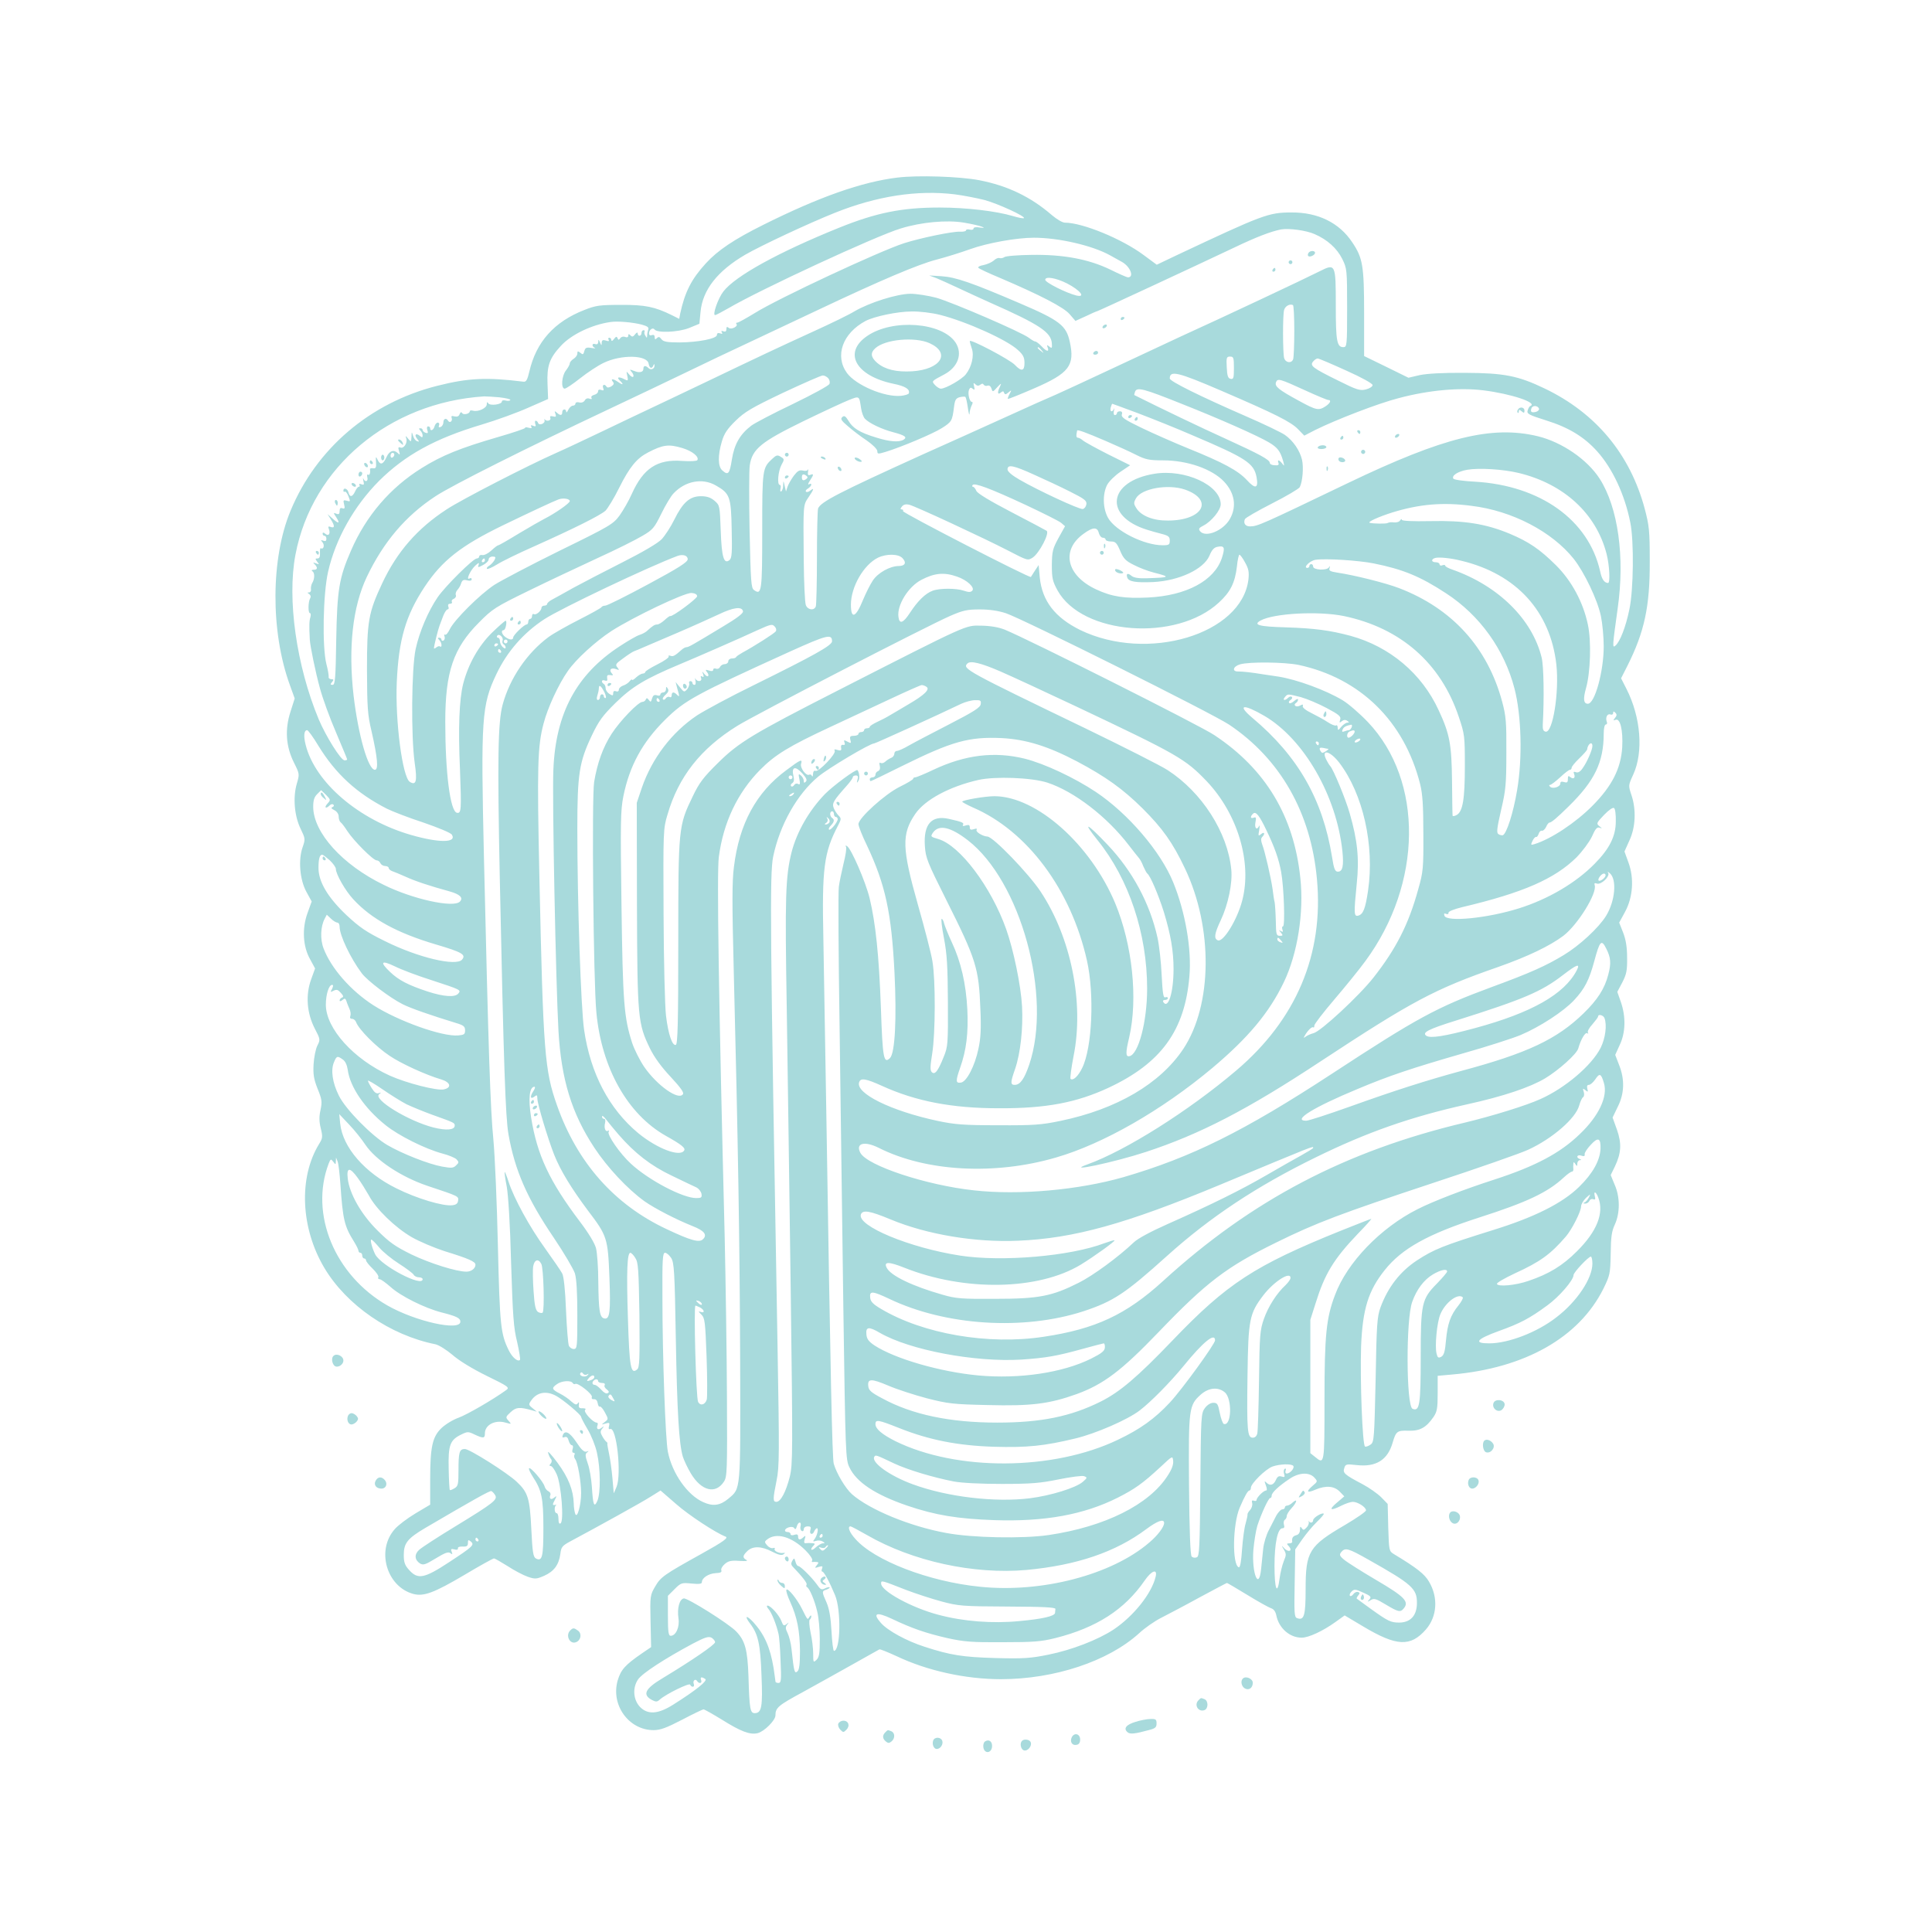 <?xml version="1.0" standalone="no"?>
<!DOCTYPE svg PUBLIC "-//W3C//DTD SVG 20010904//EN"
 "http://www.w3.org/TR/2001/REC-SVG-20010904/DTD/svg10.dtd">
<svg version="1.0" xmlns="http://www.w3.org/2000/svg"
 width="1024pt" height="1024pt" viewBox="0 0 1024 1024"
 preserveAspectRatio="xMidYMid meet">

<g transform="translate(0,1024) scale(0.1,-0.1)"
fill="#A8DADC" stroke="none">
<path d="M4758 9299 c-190 -23 -414 -102 -711 -250 -157 -78 -243 -136 -306
-205 -76 -83 -111 -151 -136 -267 l-5 -27 -38 19 c-91 45 -143 56 -272 55
-111 0 -133 -3 -193 -27 -159 -62 -255 -169 -291 -325 -11 -46 -17 -57 -32
-55 -194 24 -291 20 -457 -22 -356 -90 -640 -332 -777 -662 -105 -252 -107
-639 -4 -923 l26 -72 -22 -69 c-31 -95 -25 -185 18 -271 30 -60 30 -61 15
-112 -21 -72 -13 -170 20 -238 25 -52 26 -55 11 -98 -24 -68 -15 -173 20 -237
l28 -51 -22 -61 c-30 -82 -25 -178 14 -246 l26 -48 -21 -58 c-30 -83 -23 -178
19 -260 30 -57 30 -60 14 -91 -9 -18 -18 -63 -20 -99 -3 -53 1 -78 21 -129 23
-56 25 -69 16 -112 -8 -35 -8 -62 1 -98 11 -45 10 -53 -8 -82 -110 -178 -99
-446 27 -658 118 -198 349 -357 589 -405 18 -4 58 -29 90 -56 35 -31 106 -74
181 -111 115 -56 123 -62 105 -75 -72 -52 -209 -131 -253 -147 -29 -10 -70
-35 -91 -55 -48 -46 -60 -99 -60 -274 l0 -132 -79 -47 c-43 -26 -92 -63 -109
-83 -99 -112 -43 -304 98 -343 56 -15 111 6 272 101 80 48 151 87 156 87 5 0
38 -19 73 -41 35 -23 83 -48 106 -56 38 -13 46 -13 87 5 52 23 78 58 86 116 4
36 10 43 50 65 146 78 383 209 428 238 l53 33 83 -72 c67 -59 209 -152 261
-172 18 -6 -9 -26 -126 -91 -200 -111 -217 -123 -246 -173 -27 -46 -28 -50
-25 -184 l3 -138 -47 -32 c-92 -63 -113 -88 -130 -144 -38 -131 59 -264 190
-264 36 0 68 12 151 55 57 30 109 55 114 55 5 0 49 -25 98 -55 99 -62 148 -81
189 -71 35 9 94 68 94 94 0 41 15 53 144 123 72 40 192 106 266 148 74 42 138
77 141 79 4 2 45 -15 91 -36 162 -77 365 -122 553 -122 284 0 569 95 732 243
30 28 83 65 117 82 33 17 125 65 203 108 78 42 144 77 146 77 3 0 51 -29 109
-64 57 -35 113 -66 125 -70 14 -4 24 -18 28 -39 14 -67 71 -117 134 -117 37 0
113 35 182 85 l46 33 99 -59 c176 -105 250 -109 332 -15 59 68 66 169 16 253
-23 40 -65 73 -186 146 -26 16 -26 18 -30 141 l-3 125 -34 35 c-19 19 -64 51
-100 70 -95 50 -105 59 -96 85 6 21 11 22 65 16 103 -12 165 27 191 118 18 61
24 66 84 64 60 -2 94 16 133 73 19 28 22 46 22 126 l0 92 78 7 c385 34 671
196 800 454 35 72 37 79 39 185 1 89 5 120 22 156 28 61 28 146 -1 211 l-21
51 22 45 c34 71 37 122 11 196 l-23 64 28 58 c35 70 37 145 6 222 l-20 52 24
53 c31 65 33 149 6 227 l-19 54 27 51 c22 43 26 63 25 131 0 56 -7 96 -21 132
l-21 53 31 57 c42 77 49 178 18 262 l-21 58 26 58 c33 70 37 164 11 241 -17
51 -17 51 10 110 54 119 40 302 -36 452 l-29 57 33 65 c91 181 120 316 119
555 0 163 -3 189 -27 280 -78 289 -259 506 -530 636 -142 68 -215 82 -422 83
-117 1 -201 -4 -240 -12 l-60 -14 -118 58 -117 57 0 227 c0 252 -7 293 -63
376 -69 104 -182 159 -322 158 -122 0 -152 -12 -607 -226 l-107 -51 -69 51
c-115 86 -325 172 -418 172 -13 0 -43 18 -69 40 -112 97 -235 156 -385 185
-104 20 -328 27 -432 14z m302 -89 c47 -6 118 -20 158 -30 73 -20 218 -87 209
-96 -3 -3 -29 2 -59 11 -88 26 -245 45 -388 45 -199 0 -335 -27 -535 -108
-319 -129 -548 -255 -611 -337 -28 -36 -59 -125 -44 -125 5 0 37 17 72 37 167
98 782 383 912 422 110 34 244 46 335 31 42 -7 85 -17 96 -22 15 -6 12 -7 -12
-4 -20 4 -33 1 -33 -5 0 -6 -9 -9 -20 -6 -11 3 -20 1 -20 -4 0 -5 -15 -8 -32
-7 -39 2 -208 -33 -296 -61 -130 -42 -666 -292 -791 -370 -46 -28 -87 -51 -93
-51 -6 0 -8 -3 -5 -7 12 -12 -27 -32 -40 -21 -10 8 -13 6 -13 -7 0 -11 -5 -15
-16 -11 -10 4 -13 2 -8 -6 5 -8 2 -9 -9 -5 -11 4 -17 1 -17 -8 0 -20 -98 -39
-198 -40 -67 0 -86 4 -96 17 -10 13 -15 15 -24 6 -9 -9 -12 -8 -12 5 0 10 -5
14 -15 11 -9 -4 -15 0 -15 9 0 19 20 33 29 21 14 -20 125 -15 182 7 l56 23 6
63 c11 117 90 217 237 303 83 48 337 167 475 222 222 89 437 122 635 98z
m1908 -211 c67 -29 118 -75 146 -131 25 -51 26 -56 26 -260 0 -200 -1 -208
-20 -208 -34 0 -40 32 -40 217 0 225 -1 228 -86 185 -77 -39 -508 -242 -739
-347 -99 -46 -272 -127 -385 -180 -113 -53 -234 -109 -270 -125 -36 -15 -159
-70 -275 -123 -115 -52 -311 -141 -435 -196 -445 -202 -540 -251 -554 -286 -3
-9 -6 -126 -6 -260 0 -134 -3 -250 -6 -259 -9 -24 -43 -19 -53 7 -5 13 -10
120 -11 238 -3 299 -3 291 25 333 29 42 32 54 10 36 -9 -7 -19 -10 -23 -6 -4
4 1 12 11 17 9 6 17 15 17 20 0 6 -6 7 -12 2 -7 -4 -5 5 5 20 21 32 21 38 1
30 -11 -4 -14 0 -11 18 2 13 2 18 0 11 -3 -7 -14 -10 -28 -6 -18 4 -28 -2 -48
-28 -13 -18 -28 -44 -33 -58 l-8 -25 -7 30 c-7 30 -7 30 -8 3 0 -15 -5 -29
-10 -32 -5 -4 -7 3 -4 14 3 11 1 20 -4 20 -15 0 -9 72 9 106 16 29 16 31 -4
43 -17 11 -24 9 -45 -11 -52 -48 -53 -55 -53 -381 0 -322 -3 -344 -44 -314
-15 11 -17 46 -23 312 -3 165 -3 322 1 349 13 86 60 124 283 233 105 51 215
102 243 113 56 22 54 23 64 -44 3 -21 12 -46 20 -55 22 -24 92 -57 151 -72 60
-16 75 -26 55 -39 -24 -15 -73 -12 -146 11 -86 26 -124 49 -147 89 -15 24 -22
29 -32 20 -12 -10 -6 -19 28 -48 24 -21 68 -55 100 -76 32 -22 57 -47 57 -57
0 -16 4 -16 44 -4 82 25 251 96 298 126 52 33 55 38 64 108 5 42 10 50 31 56
14 3 28 4 30 1 3 -3 9 -29 13 -58 4 -29 8 -43 9 -30 0 13 6 32 11 43 6 11 7
19 1 19 -12 0 -23 44 -15 64 5 12 10 14 19 6 11 -9 12 -6 8 12 -5 19 -3 21 7
11 9 -9 17 -9 26 -2 8 7 14 7 18 0 4 -6 13 -8 20 -5 9 3 17 -3 21 -15 6 -20 7
-20 31 7 21 22 23 23 15 5 -16 -32 -14 -48 3 -34 11 9 15 9 18 -1 4 -10 9 -10
23 2 17 14 18 14 6 -8 -7 -13 -11 -25 -9 -26 2 -2 64 23 138 55 187 81 218
121 190 248 -19 86 -53 113 -266 204 -259 111 -339 138 -414 143 l-65 4 40
-15 c21 -9 73 -32 115 -52 41 -19 118 -55 170 -78 260 -115 321 -156 325 -215
2 -25 0 -28 -13 -17 -13 10 -15 9 -9 -5 9 -25 -6 -22 -33 7 -13 14 -28 25 -33
25 -5 0 -20 9 -33 19 -38 30 -407 189 -492 213 -42 11 -104 21 -137 21 -72 -1
-215 -46 -296 -93 -29 -18 -126 -65 -214 -105 -199 -91 -290 -134 -580 -273
-126 -60 -264 -126 -305 -145 -41 -19 -147 -70 -235 -112 -88 -42 -200 -95
-250 -117 -149 -66 -501 -247 -578 -298 -155 -101 -263 -225 -341 -391 -73
-156 -81 -200 -81 -459 1 -199 3 -237 24 -325 32 -140 38 -205 18 -205 -36 0
-88 183 -113 393 -29 254 -5 471 70 629 88 185 206 324 363 427 83 56 495 262
913 459 140 66 329 156 420 200 91 44 239 115 330 157 91 43 255 120 365 172
334 158 532 242 629 267 50 13 130 38 177 55 91 33 247 61 339 61 131 0 309
-41 403 -93 22 -12 50 -28 63 -35 45 -25 67 -82 32 -82 -5 0 -47 18 -91 40
-117 57 -253 82 -422 79 -71 -1 -135 -6 -142 -12 -7 -5 -18 -7 -25 -5 -7 3
-21 -3 -31 -13 -10 -9 -35 -20 -54 -24 -20 -3 -32 -10 -27 -15 5 -5 56 -29
114 -53 213 -91 337 -155 369 -192 l31 -36 55 25 c29 14 56 26 59 26 5 0 515
237 726 337 119 57 195 86 250 97 43 7 133 -5 178 -25z m-1313 -261 c70 -36
103 -77 49 -64 -55 14 -164 69 -164 83 0 20 57 10 115 -19z m1205 -253 c0 -73
-3 -140 -6 -149 -9 -24 -41 -19 -48 7 -7 28 -8 225 0 254 6 21 30 34 47 26 4
-2 7 -64 7 -138z m-1877 86 c141 -36 358 -134 413 -187 27 -24 34 -39 34 -68
0 -43 -16 -47 -51 -10 -26 28 -239 140 -239 126 0 -5 5 -23 11 -40 13 -37 -1
-97 -32 -136 -21 -27 -107 -76 -132 -76 -8 0 -22 9 -31 19 -19 21 -20 20 48
56 74 39 99 110 61 169 -71 108 -334 128 -469 35 -129 -88 -61 -211 139 -253
64 -13 89 -29 82 -51 -2 -5 -21 -11 -42 -13 -88 -8 -239 57 -286 121 -66 91
-23 211 99 276 46 24 169 50 243 50 44 1 108 -7 152 -18z m-1580 -52 c28 -8
37 -14 33 -25 -3 -9 -6 -23 -6 -32 0 -14 -2 -15 -9 -2 -6 8 -7 18 -5 22 3 4 0
8 -5 8 -6 0 -11 -7 -11 -15 0 -18 -20 -20 -20 -2 -1 7 -6 5 -14 -5 -10 -13
-15 -15 -24 -6 -9 9 -12 9 -12 -1 0 -8 -6 -11 -17 -7 -9 4 -20 1 -25 -6 -8
-11 -11 -11 -15 0 -4 10 -8 9 -19 -5 -8 -11 -13 -13 -14 -5 0 6 -5 12 -11 12
-5 0 -7 -5 -3 -11 4 -8 0 -9 -15 -4 -16 5 -21 2 -22 -12 0 -16 -1 -16 -9 2 -7
17 -9 17 -9 3 -1 -11 -6 -15 -16 -12 -18 7 -20 -12 -2 -20 6 -3 -2 -3 -19 0
-26 4 -32 1 -37 -17 -5 -19 -8 -20 -21 -9 -13 10 -16 10 -16 -4 0 -9 -9 -21
-20 -28 -11 -7 -20 -18 -20 -24 0 -6 -9 -23 -20 -37 -23 -28 -28 -97 -7 -97 7
0 44 25 82 55 39 31 94 67 123 81 94 46 233 43 240 -4 4 -24 17 -29 25 -9 4 9
6 9 6 0 1 -18 -19 -27 -32 -14 -15 15 -27 14 -27 -4 0 -13 -10 -19 -30 -17 -3
0 -14 4 -25 8 -18 7 -19 6 -6 -9 8 -10 11 -20 7 -24 -3 -4 -13 2 -22 13 -15
18 -15 18 -9 -9 5 -25 4 -27 -14 -18 -30 16 -45 13 -27 -5 23 -22 20 -28 -6
-10 -27 19 -44 21 -30 3 8 -9 6 -16 -8 -25 -12 -7 -21 -8 -25 -2 -10 17 -25
11 -18 -7 5 -12 2 -15 -10 -10 -11 4 -17 1 -17 -7 0 -8 -9 -16 -21 -19 -12 -3
-18 -10 -14 -16 4 -7 0 -8 -11 -4 -10 4 -20 0 -25 -10 -6 -9 -17 -13 -29 -10
-11 3 -20 0 -20 -6 0 -6 -6 -11 -13 -11 -8 0 -19 -10 -25 -22 -6 -13 -11 -17
-11 -10 -1 17 -21 15 -21 -3 0 -18 -11 -19 -29 -2 -12 10 -13 9 -7 -7 5 -15 2
-17 -13 -13 -14 3 -18 1 -14 -9 5 -14 -22 -20 -30 -6 -2 4 -2 1 -1 -6 5 -16
-28 -30 -34 -14 -2 7 -8 12 -13 12 -4 0 -5 -8 -2 -17 5 -13 2 -15 -11 -10 -11
5 -15 3 -10 -5 5 -8 0 -9 -15 -5 -13 3 -20 3 -17 0 3 -4 -63 -26 -146 -50
-199 -58 -296 -97 -403 -164 -167 -104 -295 -253 -375 -438 -63 -145 -73 -206
-78 -473 -3 -204 -6 -238 -19 -238 -13 0 -13 3 -3 15 10 12 9 15 -4 15 -9 0
-16 6 -14 13 1 6 -4 37 -12 67 -23 90 -18 372 9 490 40 175 138 348 270 481
138 137 297 225 546 299 77 23 187 63 245 89 l105 46 -3 80 c-4 96 10 136 71
202 55 60 164 112 262 126 37 6 118 -1 168 -14z m1524 -98 c114 -52 60 -139
-92 -149 -83 -5 -143 9 -185 44 -35 30 -38 54 -11 78 52 48 210 62 288 27z
m594 -38 c13 -16 12 -17 -3 -4 -10 7 -18 15 -18 17 0 8 8 3 21 -13z m1019 -94
c0 -52 -2 -60 -17 -57 -14 2 -19 15 -21 61 -3 52 -1 57 18 57 18 0 20 -6 20
-61z m595 -13 c83 -37 140 -69 140 -77 0 -8 -16 -18 -35 -23 -32 -8 -48 -3
-150 48 -134 66 -149 78 -130 100 7 9 18 16 24 16 6 0 74 -29 151 -64z m-662
-107 c286 -123 370 -165 408 -205 l32 -33 58 30 c109 54 333 141 443 169 158
42 321 57 449 41 145 -18 290 -66 248 -83 -4 -1 -11 -12 -14 -23 -6 -18 5 -24
97 -53 119 -37 202 -87 271 -164 82 -91 147 -231 176 -378 20 -98 17 -357 -5
-460 -19 -93 -50 -172 -74 -192 -17 -15 -16 -4 12 197 39 273 2 535 -95 687
-66 103 -201 195 -329 226 -243 58 -496 -4 -1005 -248 -460 -221 -480 -230
-520 -230 -24 0 -36 16 -27 38 2 7 67 44 143 83 77 39 143 78 148 87 15 29 21
105 12 145 -12 50 -47 101 -91 132 -19 13 -112 58 -207 99 -243 106 -403 185
-403 200 0 44 41 35 273 -65z m-2083 66 c7 -8 10 -22 6 -30 -3 -9 -90 -56
-193 -106 -103 -49 -202 -101 -221 -115 -60 -46 -90 -98 -103 -180 -12 -77
-20 -85 -51 -57 -23 20 -24 80 -2 153 12 42 29 67 73 110 48 47 85 69 251 148
107 50 202 92 211 92 9 0 22 -7 29 -15z m2532 -66 c59 -27 112 -49 118 -49 18
0 11 -17 -15 -34 -36 -23 -48 -21 -141 30 -107 58 -129 76 -121 98 9 22 19 19
159 -45z m-660 -69 c200 -79 401 -168 464 -205 45 -27 60 -46 75 -99 7 -27 7
-29 -5 -13 -16 20 -27 23 -20 3 4 -10 -2 -14 -20 -12 -14 0 -26 6 -26 13 0 16
-55 46 -235 128 -122 55 -341 160 -483 231 -1 1 1 9 4 18 10 26 46 16 246 -64z
m-3614 34 c34 -4 59 -10 57 -14 -3 -5 -14 -6 -25 -3 -11 3 -20 1 -20 -5 0 -16
-62 -24 -72 -10 -5 9 -8 8 -8 -5 0 -20 -45 -41 -72 -34 -10 3 -18 2 -18 -3 0
-13 -33 -21 -40 -10 -5 8 -9 6 -14 -5 -4 -12 -13 -15 -27 -12 -15 4 -19 2 -15
-8 6 -17 -10 -30 -19 -15 -10 17 -25 11 -25 -9 0 -10 -7 -21 -14 -24 -10 -4
-13 -1 -9 9 3 7 0 14 -7 14 -6 0 -14 -9 -17 -20 -5 -20 -23 -28 -23 -10 0 6
-5 10 -11 10 -6 0 -8 -9 -4 -20 5 -15 3 -18 -9 -14 -9 3 -16 10 -16 15 0 5 -5
9 -12 9 -9 0 -9 -3 0 -12 7 -7 12 -18 12 -26 0 -12 -3 -12 -15 -2 -21 17 -31
5 -14 -16 12 -15 12 -17 -1 -12 -8 2 -17 15 -21 29 -7 23 -7 22 -8 -6 -2 -29
-2 -29 -18 -10 -13 17 -15 17 -10 2 9 -23 -13 -57 -31 -49 -11 4 -13 0 -7 -19
6 -20 5 -22 -6 -11 -22 21 -45 13 -60 -20 -18 -40 -33 -45 -47 -16 -10 21 -11
20 -9 -12 2 -28 -1 -34 -16 -32 -9 2 -17 -1 -16 -5 3 -19 -2 -34 -10 -29 -5 4
-7 -3 -4 -14 6 -22 -12 -28 -21 -7 -3 6 -3 1 0 -12 5 -20 3 -23 -10 -18 -10 4
-15 3 -11 -3 3 -6 2 -10 -3 -10 -5 0 -14 -11 -20 -25 -14 -30 -28 -32 -35 -5
-5 21 -27 28 -27 9 0 -5 4 -8 8 -5 4 3 13 -9 19 -25 11 -28 10 -29 -9 -23 -18
5 -20 3 -14 -20 5 -20 3 -24 -9 -20 -10 4 -15 0 -15 -15 0 -15 -4 -19 -17 -14
-17 7 -17 6 0 -20 21 -33 12 -35 -22 -4 l-25 22 17 -27 c22 -35 22 -49 0 -41
-13 5 -15 2 -10 -11 10 -25 -2 -40 -19 -25 -10 8 -14 8 -14 0 0 -6 5 -11 10
-11 6 0 10 -7 10 -16 0 -11 -5 -14 -16 -10 -14 5 -15 4 -5 -8 13 -15 6 -40 -8
-32 -4 3 -6 -8 -5 -25 1 -20 -3 -29 -13 -29 -13 0 -13 -2 -2 -17 12 -15 12
-16 -6 -9 -16 6 -18 5 -7 -5 17 -18 15 -29 -5 -29 -11 0 -14 -3 -7 -8 13 -8
12 -41 -1 -62 -5 -8 -8 -23 -7 -32 2 -10 -3 -18 -10 -18 -10 0 -10 -2 1 -9 8
-6 10 -14 5 -22 -11 -18 -12 -79 -1 -79 5 0 5 -10 2 -22 -6 -18 -7 -45 -3
-118 2 -35 30 -172 54 -259 14 -52 52 -157 85 -233 32 -76 59 -140 59 -143 0
-3 -6 -5 -14 -5 -19 0 -98 126 -137 218 -118 284 -168 637 -123 872 88 464
497 807 1000 839 12 0 49 -2 82 -5z m3383 -84 c74 -28 204 -80 289 -117 285
-121 326 -148 340 -222 11 -60 -6 -65 -51 -16 -47 51 -125 93 -313 169 -76 31
-187 80 -247 109 -87 42 -107 55 -103 70 4 11 0 17 -10 17 -9 0 -16 -4 -16
-10 0 -5 -5 -10 -11 -10 -6 0 -8 10 -5 23 3 12 3 16 0 10 -9 -21 -23 -15 -17
7 3 11 7 20 8 20 2 0 63 -23 136 -50z m2126 24 c2 -6 -5 -14 -16 -17 -24 -6
-31 0 -24 19 6 17 34 15 40 -2z m-2297 -171 c58 -25 131 -58 162 -74 50 -25
69 -29 142 -29 129 0 259 -45 323 -112 57 -60 69 -132 32 -198 -35 -63 -129
-101 -158 -66 -10 12 -7 18 17 30 43 22 92 82 92 113 0 101 -189 188 -351 162
-247 -40 -271 -225 -39 -297 19 -6 54 -16 78 -22 35 -9 42 -15 42 -35 0 -22
-4 -25 -38 -25 -98 0 -250 76 -289 145 -28 50 -30 126 -5 175 10 19 42 50 70
69 l52 35 -117 58 c-65 33 -125 66 -134 74 -8 7 -20 14 -26 14 -9 0 -10 11 -4
38 2 6 46 -10 151 -55z m-2243 -38 c51 -15 90 -46 79 -64 -4 -5 -36 -7 -81 -4
-131 10 -205 -39 -266 -174 -16 -37 -46 -88 -65 -115 -34 -46 -50 -56 -318
-187 -154 -76 -310 -158 -346 -181 -76 -50 -212 -185 -236 -235 -9 -19 -20
-32 -25 -29 -5 3 -6 -1 -3 -9 3 -8 1 -18 -5 -22 -6 -3 -11 -1 -11 4 0 6 -5 11
-12 11 -9 0 -9 -3 0 -12 7 -7 12 -19 12 -27 0 -8 -3 -11 -7 -8 -3 4 -12 2 -20
-4 -7 -6 -13 -8 -13 -5 0 13 22 101 30 121 4 11 13 35 20 53 7 17 17 32 22 32
6 0 8 7 4 15 -3 9 0 15 10 15 8 0 12 5 9 10 -3 6 1 13 10 16 9 4 14 13 11 20
-3 7 1 19 8 27 7 7 17 23 20 35 6 17 12 21 32 16 15 -4 24 -2 24 6 0 6 -5 8
-11 4 -21 -12 2 40 28 66 19 18 24 20 20 7 -6 -16 -4 -16 23 -2 17 9 30 22 30
30 0 8 9 15 20 15 17 0 19 -3 10 -20 -6 -10 -18 -23 -28 -29 -9 -5 -14 -12
-11 -16 4 -3 27 7 53 23 25 16 115 60 199 97 212 95 348 163 376 188 12 12 46
67 73 122 55 110 93 156 153 187 79 41 109 45 182 23z m-1527 -34 c0 -6 -4
-13 -10 -16 -5 -3 -10 1 -10 9 0 9 5 16 10 16 6 0 10 -4 10 -9z m3391 -107
c56 -25 142 -65 191 -90 76 -38 89 -48 86 -67 -2 -12 -10 -23 -19 -25 -18 -3
-236 98 -336 156 -40 23 -63 43 -63 54 0 28 31 22 141 -28z m2569 9 c239 -58
410 -215 465 -428 16 -62 20 -155 8 -155 -20 1 -33 19 -42 62 -61 272 -317
455 -664 475 -59 3 -110 10 -114 16 -10 16 23 38 73 47 63 11 191 3 274 -17z
m-3770 -23 c0 -4 -7 -10 -15 -14 -10 -4 -15 1 -15 14 0 13 5 18 15 14 8 -4 15
-10 15 -14z m-486 -43 c74 -42 81 -59 84 -231 3 -124 1 -154 -11 -164 -30 -25
-42 13 -47 155 -5 133 -5 135 -33 159 -20 17 -40 24 -72 24 -59 0 -96 -33
-141 -124 -19 -39 -50 -86 -67 -104 -20 -21 -100 -68 -209 -123 -97 -49 -214
-110 -260 -135 -46 -26 -95 -53 -110 -61 -16 -8 -28 -19 -28 -24 0 -5 -7 -9
-15 -9 -8 0 -15 -5 -15 -11 0 -16 -29 -41 -40 -34 -5 3 -10 -1 -10 -9 0 -9 -4
-16 -10 -16 -5 0 -10 -7 -10 -15 0 -8 -4 -15 -9 -15 -13 0 -71 -56 -71 -69 0
-15 -21 -13 -42 3 -19 14 -24 36 -9 36 5 0 11 11 13 25 3 14 2 25 -2 25 -4 0
-37 -29 -73 -64 -71 -70 -125 -166 -152 -270 -21 -84 -27 -233 -17 -456 8
-213 7 -232 -16 -228 -36 7 -62 213 -62 482 0 265 43 391 179 527 71 72 87 82
261 167 102 50 266 127 365 173 99 45 207 99 240 119 55 32 63 42 100 117 22
45 51 94 65 108 62 66 153 83 224 42z m1642 -103 c91 -43 176 -85 188 -95 l21
-18 -35 -63 c-31 -57 -34 -71 -35 -143 0 -70 4 -86 30 -134 131 -237 630 -274
856 -64 61 56 85 105 95 191 3 34 10 62 13 62 4 0 18 -18 30 -41 19 -34 22
-50 18 -90 -35 -291 -535 -441 -892 -268 -133 66 -201 153 -214 278 l-6 66
-20 -30 c-10 -16 -20 -32 -21 -33 -5 -8 -683 341 -678 349 3 5 0 9 -7 9 -8 0
-8 4 2 16 8 10 21 13 38 9 35 -9 390 -174 522 -242 106 -55 106 -55 133 -38
35 24 91 131 73 142 -6 4 -91 49 -187 99 -113 59 -178 98 -185 112 -5 12 -13
22 -18 22 -4 0 -6 4 -2 9 8 14 92 -17 281 -105z m845 81 c155 -55 94 -164 -91
-164 -76 -1 -140 24 -166 64 -16 25 -16 30 -3 54 29 52 170 77 260 46z m-3261
-61 c0 -11 -79 -66 -135 -94 -16 -8 -77 -43 -134 -77 -57 -35 -106 -63 -110
-63 -4 0 -20 -12 -37 -28 -16 -15 -38 -26 -47 -24 -9 2 -17 -1 -17 -7 0 -6 -6
-11 -13 -11 -19 0 -167 -147 -207 -205 -50 -73 -97 -183 -117 -275 -22 -104
-25 -463 -5 -604 14 -96 8 -121 -26 -100 -39 25 -78 323 -69 529 10 225 47
352 147 504 93 140 192 218 414 326 149 72 267 127 296 138 24 9 60 4 60 -9z
m4779 -25 c216 -26 427 -137 542 -281 56 -71 126 -217 144 -303 8 -38 15 -111
15 -161 0 -132 -47 -304 -84 -304 -23 0 -26 25 -10 82 24 84 29 250 10 338
-25 118 -86 232 -170 315 -85 84 -142 123 -244 166 -127 53 -242 71 -420 67
-97 -2 -152 1 -152 7 0 6 -4 4 -9 -3 -4 -8 -19 -12 -32 -11 -13 2 -28 1 -34
-3 -8 -5 -78 -4 -95 1 -15 4 47 32 120 55 143 44 266 55 419 35z m-1975 -144
c4 -14 13 -25 21 -25 8 0 15 -4 15 -10 0 -5 13 -10 28 -10 24 0 31 -7 49 -49
17 -41 29 -54 72 -75 28 -15 76 -33 107 -41 91 -23 87 -26 -41 -30 -41 -1 -66
3 -78 13 -20 17 -30 12 -22 -10 8 -21 46 -27 137 -23 138 7 267 68 298 139 13
32 25 45 44 48 36 7 40 -4 22 -60 -40 -120 -188 -199 -391 -209 -124 -6 -192
4 -275 43 -157 73 -188 207 -68 294 50 37 74 38 82 5z m-2179 -139 c0 -15 -48
-46 -210 -133 -115 -62 -217 -113 -227 -113 -9 0 -18 -4 -20 -8 -1 -4 -55 -34
-118 -66 -63 -32 -136 -73 -162 -92 -115 -85 -206 -219 -244 -359 -25 -93 -28
-289 -15 -920 21 -1000 30 -1264 46 -1357 34 -192 99 -340 240 -548 54 -80
104 -165 112 -189 9 -30 13 -103 13 -223 0 -168 -1 -178 -19 -178 -10 0 -22 8
-26 18 -4 9 -11 94 -15 187 -4 108 -12 180 -20 195 -7 14 -48 73 -90 132 -82
113 -166 266 -195 356 -9 29 -19 52 -20 50 -2 -2 3 -37 11 -78 8 -45 18 -202
23 -405 9 -281 13 -343 32 -418 11 -49 18 -91 15 -95 -12 -11 -41 13 -60 52
-42 86 -47 128 -57 551 -5 226 -16 480 -24 565 -16 162 -26 467 -50 1495 -17
739 -12 808 66 972 57 120 144 219 254 291 89 58 557 280 705 335 29 11 55 3
55 -17z m1139 5 c22 -24 13 -41 -22 -41 -46 -1 -109 -36 -136 -77 -14 -21 -37
-67 -52 -103 -38 -94 -64 -104 -64 -25 0 94 67 211 143 249 46 22 110 21 131
-3z m2961 -13 c292 -70 472 -268 504 -550 16 -147 -19 -364 -57 -356 -13 3
-16 13 -15 38 8 141 5 312 -6 355 -50 203 -229 380 -473 466 -21 7 -38 16 -38
21 0 4 -7 5 -15 2 -8 -4 -15 -1 -15 5 0 6 -9 11 -20 11 -25 0 -26 17 -2 23 20
5 82 -1 137 -15z m-5175 2 c0 -5 -5 -10 -11 -10 -5 0 -7 5 -4 10 3 6 8 10 11
10 2 0 4 -4 4 -10z m4710 -16 c155 -31 248 -69 385 -159 178 -116 308 -297
362 -504 37 -142 43 -370 14 -539 -20 -120 -56 -232 -76 -239 -5 -1 -16 1 -23
6 -11 7 -8 30 14 127 25 106 28 139 28 304 1 163 -2 195 -22 270 -77 288 -265
495 -547 603 -70 27 -238 69 -327 82 -37 6 -46 10 -41 24 4 12 2 13 -4 3 -13
-17 -83 -13 -83 5 0 7 -4 13 -10 13 -5 0 -10 -4 -10 -10 0 -5 -5 -10 -10 -10
-26 0 13 39 43 43 53 8 226 -3 307 -19z m-2208 -70 c54 -18 97 -59 81 -75 -9
-9 -20 -8 -44 0 -40 14 -129 14 -166 0 -38 -14 -79 -54 -120 -117 -36 -55 -56
-62 -61 -22 -9 62 52 161 122 197 69 36 120 41 188 17z m-1377 -104 c0 -13
-135 -113 -143 -105 -2 1 -15 -8 -29 -21 -14 -13 -32 -24 -40 -24 -13 0 -23
-6 -56 -36 -7 -6 -24 -15 -37 -19 -14 -4 -61 -31 -105 -60 -229 -149 -340
-355 -352 -654 -7 -148 13 -1136 27 -1386 15 -257 70 -436 190 -618 70 -106
176 -219 266 -284 54 -38 168 -97 256 -132 61 -24 78 -46 54 -69 -19 -20 -65
-7 -192 53 -278 130 -475 353 -582 657 -65 184 -73 277 -93 1203 -13 592 -10
700 22 820 21 82 79 208 129 279 42 61 146 156 230 211 115 74 389 205 425
202 19 -1 30 -8 30 -17z m243 -80 c2 -11 -33 -37 -105 -80 -162 -98 -183 -110
-194 -110 -6 0 -17 -6 -24 -12 -38 -34 -47 -39 -61 -34 -8 3 -13 2 -10 -3 4
-5 -23 -24 -59 -42 -36 -18 -65 -36 -65 -41 0 -4 -6 -8 -13 -8 -7 0 -23 -9
-35 -20 -12 -12 -22 -17 -22 -13 0 4 -6 1 -13 -8 -7 -9 -22 -19 -35 -23 -12
-4 -22 -14 -22 -21 0 -9 -6 -12 -15 -9 -10 4 -15 0 -15 -10 0 -14 -3 -14 -20
-4 -11 7 -20 20 -20 30 0 9 -4 20 -10 23 -16 10 -11 25 6 18 11 -4 15 -1 12
13 -2 14 2 18 16 16 17 -3 18 -1 7 11 -15 19 0 30 26 20 16 -6 16 -5 5 10 -12
14 -8 20 30 47 24 18 50 35 58 38 8 3 33 13 55 23 22 9 103 44 180 77 77 33
174 77 215 96 77 37 123 43 128 16z m1393 -10 c94 -32 1094 -531 1184 -591
271 -182 433 -466 465 -818 37 -399 -110 -746 -429 -1016 -252 -214 -586 -424
-786 -496 -131 -47 143 11 307 65 287 94 539 224 928 481 485 319 602 382 941
500 156 55 273 111 345 165 76 58 181 227 166 269 -3 10 0 12 12 8 22 -8 70
38 60 56 -6 9 -3 8 8 -1 39 -32 29 -148 -20 -227 -39 -63 -141 -157 -224 -207
-94 -57 -176 -94 -383 -170 -292 -108 -392 -162 -847 -460 -465 -304 -743
-442 -1103 -547 -237 -68 -553 -97 -793 -70 -252 27 -566 131 -602 199 -27 51
22 64 98 26 250 -126 614 -146 939 -51 249 72 559 249 828 474 190 160 302
293 380 456 72 150 107 368 87 552 -34 327 -184 577 -456 757 -74 50 -980 505
-1111 559 -34 13 -74 20 -125 21 -85 1 -58 14 -758 -343 -453 -231 -526 -275
-638 -386 -76 -75 -98 -104 -132 -175 -76 -157 -77 -165 -77 -774 0 -426 -3
-540 -13 -544 -19 -6 -40 56 -52 154 -6 49 -12 292 -13 539 -2 441 -2 452 21
528 58 200 176 350 370 470 98 61 1003 528 1129 583 67 29 89 34 156 34 52 0
98 -7 138 -20z m1791 -15 c302 -63 515 -250 610 -535 31 -92 32 -101 32 -260
0 -177 -11 -242 -44 -260 -11 -6 -21 -7 -21 -3 -1 4 -2 87 -3 183 -2 194 -12
250 -71 376 -89 194 -259 337 -467 394 -108 29 -190 40 -344 45 -142 4 -174
13 -133 36 71 39 308 51 441 24z m-3014 -58 c6 -7 8 -17 4 -23 -7 -11 -116
-80 -177 -113 -16 -9 -31 -19 -33 -23 -2 -5 -12 -8 -23 -8 -10 0 -19 -7 -19
-15 0 -8 -9 -15 -19 -15 -10 0 -21 -7 -25 -15 -3 -8 -12 -12 -21 -9 -8 3 -15
1 -15 -6 0 -7 -8 -9 -22 -4 -19 6 -21 5 -11 -8 7 -8 10 -18 6 -21 -3 -4 -12 1
-20 11 -12 16 -13 16 -6 -2 4 -13 3 -17 -5 -12 -8 5 -10 2 -6 -8 7 -19 -21
-22 -30 -3 -3 6 -3 2 0 -10 3 -13 1 -23 -5 -23 -6 0 -11 5 -11 10 0 6 -5 10
-11 10 -6 0 -9 -6 -6 -12 2 -7 -3 -21 -11 -31 -15 -17 -17 -16 -38 10 l-23 28
9 -35 c13 -44 12 -46 -2 -32 -17 17 -28 15 -28 -4 0 -8 -5 -12 -11 -8 -6 3
-15 0 -20 -7 -4 -7 -11 -10 -15 -6 -4 4 2 15 14 25 14 13 18 22 11 33 -7 11
-9 11 -9 -3 0 -10 -7 -18 -15 -18 -8 0 -15 -5 -15 -11 0 -6 -8 -8 -19 -4 -14
4 -20 -1 -25 -17 -5 -19 -8 -21 -17 -8 -8 11 -12 12 -16 3 -2 -7 -11 -13 -18
-13 -22 0 -119 -101 -163 -169 -46 -71 -76 -154 -93 -256 -13 -83 -4 -1059 12
-1222 28 -295 166 -539 368 -653 84 -47 106 -65 97 -78 -22 -36 -143 10 -243
92 -154 128 -253 315 -287 547 -17 115 -36 670 -36 1067 0 289 10 353 76 492
38 80 58 107 127 175 88 86 156 127 337 203 89 37 325 140 415 182 73 33 79
34 93 17z m-1444 -72 c-3 -7 -1 -16 5 -20 6 -3 11 -11 11 -17 0 -7 -6 -6 -15
2 -8 7 -15 21 -15 31 0 11 -5 19 -11 19 -5 0 -7 5 -4 10 9 15 35 -8 29 -25z
m1746 -4 c0 -22 -98 -76 -414 -232 -127 -62 -262 -135 -302 -161 -134 -90
-238 -227 -292 -383 l-27 -80 1 -540 c2 -603 5 -630 69 -762 23 -47 61 -99
110 -151 50 -54 71 -82 65 -91 -22 -36 -137 45 -206 145 -23 34 -51 90 -63
125 -44 136 -50 215 -57 732 -6 443 -5 500 10 577 33 162 101 286 221 405 105
104 161 134 665 363 193 87 220 94 220 53z m-1720 -1 c0 -5 -4 -10 -10 -10 -5
0 -10 5 -10 10 0 6 5 10 10 10 6 0 10 -4 10 -10z m-50 -14 c0 -3 -4 -8 -10
-11 -5 -3 -10 -1 -10 4 0 6 5 11 10 11 6 0 10 -2 10 -4z m15 -36 c3 -5 1 -10
-4 -10 -6 0 -11 5 -11 10 0 6 2 10 4 10 3 0 8 -4 11 -10z m2648 -109 c62 -27
241 -110 398 -184 543 -257 581 -279 695 -398 164 -173 241 -430 188 -632 -26
-101 -100 -222 -129 -211 -22 9 -19 34 15 106 40 85 63 198 56 269 -19 197
-156 410 -337 527 -37 24 -233 123 -435 221 -635 306 -654 317 -627 344 16 17
72 3 176 -42z m1579 35 c328 -70 561 -299 645 -632 13 -53 17 -113 17 -264 1
-182 -1 -202 -27 -293 -51 -186 -117 -315 -237 -468 -77 -98 -280 -286 -318
-295 -15 -4 -33 -12 -41 -18 -12 -9 -13 -8 -6 4 15 27 38 50 45 45 4 -3 7 1 6
9 0 8 47 69 105 137 58 68 133 160 165 204 304 412 310 956 14 1268 -43 45
-103 97 -133 115 -89 54 -245 111 -342 126 -16 2 -50 8 -74 11 -73 12 -115 16
-138 16 -35 -1 -28 27 10 38 49 14 234 12 309 -3z m-3678 -146 c8 -17 10 -30
5 -30 -5 0 -9 5 -9 10 0 6 -4 10 -10 10 -5 0 -10 -7 -10 -15 0 -8 -5 -15 -11
-15 -6 0 -8 9 -3 23 4 12 8 30 8 39 0 22 12 14 30 -22z m1706 30 c21 -13 -9
-43 -95 -93 -38 -23 -83 -49 -100 -59 -16 -10 -47 -26 -67 -35 -21 -10 -38
-21 -38 -25 0 -5 -7 -8 -15 -8 -8 0 -15 -4 -15 -10 0 -5 -7 -10 -15 -10 -8 0
-15 -4 -15 -10 0 -5 -11 -10 -24 -10 -20 0 -23 -4 -19 -21 5 -19 4 -20 -15
-10 -18 10 -21 9 -16 -4 4 -10 2 -15 -7 -13 -9 2 -13 -4 -11 -15 3 -15 -1 -17
-19 -12 -15 5 -19 4 -15 -4 10 -15 -84 -113 -101 -107 -8 4 -13 -3 -14 -17 0
-12 -3 -16 -6 -9 -2 6 -9 9 -14 6 -16 -9 -50 37 -43 58 8 27 -2 23 -78 -34
-160 -118 -250 -284 -278 -513 -10 -75 -10 -196 -1 -548 23 -913 32 -1457 34
-2072 2 -697 4 -672 -62 -728 -44 -37 -82 -42 -133 -19 -84 37 -165 152 -188
267 -13 63 -29 504 -29 818 -1 203 1 237 14 237 8 0 22 -12 32 -27 16 -24 19
-70 25 -427 7 -394 17 -557 37 -626 6 -19 25 -60 43 -90 56 -93 131 -111 175
-43 17 25 18 58 16 453 -1 234 -7 614 -12 845 -32 1271 -42 1931 -31 2013 24
183 99 340 218 461 80 81 154 126 373 228 90 42 234 109 319 149 85 40 160 73
165 73 6 0 17 -3 25 -9z m1985 -55 c32 -9 94 -35 137 -58 66 -35 77 -45 71
-62 -5 -16 -3 -18 8 -8 10 8 20 9 29 3 12 -8 12 -10 2 -10 -8 0 -22 -10 -33
-22 -16 -20 -18 -21 -19 -5 0 10 -4 16 -9 12 -5 -3 -25 5 -43 17 -19 13 -58
34 -86 48 -31 15 -50 30 -47 38 3 9 0 10 -15 2 -20 -11 -39 3 -20 15 5 3 10
11 10 17 0 6 -9 3 -20 -7 -11 -10 -23 -15 -27 -11 -4 4 -1 11 7 16 8 5 11 12
7 16 -4 4 -13 2 -19 -4 -17 -17 -33 -15 -18 3 15 18 13 18 85 0z m-3400 -15
c3 -5 1 -10 -4 -10 -6 0 -11 5 -11 10 0 6 2 10 4 10 3 0 8 -4 11 -10z m1703
-22 c-2 -18 -37 -40 -169 -108 -91 -47 -187 -97 -213 -112 -27 -16 -55 -28
-62 -28 -8 0 -14 -7 -14 -15 0 -9 -8 -19 -17 -22 -10 -4 -24 -13 -31 -20 -8
-7 -18 -10 -24 -7 -7 5 -9 -1 -5 -15 3 -14 0 -24 -9 -28 -8 -3 -14 -11 -14
-19 0 -8 -7 -14 -15 -14 -8 0 -15 -4 -15 -10 0 -5 2 -10 5 -10 3 0 78 36 166
80 265 131 354 156 529 148 129 -7 245 -43 399 -124 151 -80 243 -146 347
-249 106 -106 159 -180 225 -319 149 -314 145 -722 -9 -955 -123 -185 -353
-320 -652 -382 -101 -21 -141 -24 -330 -23 -183 0 -230 4 -320 23 -248 53
-439 147 -416 206 8 23 36 18 120 -20 180 -82 371 -119 621 -119 250 -1 411
30 581 109 278 130 404 303 428 590 13 144 -22 343 -86 499 -67 164 -239 364
-409 478 -114 76 -274 151 -378 177 -159 39 -314 21 -482 -58 -48 -23 -92 -41
-98 -41 -6 0 -11 -3 -11 -7 0 -5 -32 -24 -71 -43 -79 -39 -219 -166 -219 -198
0 -11 20 -62 45 -113 98 -208 130 -357 146 -674 12 -243 3 -426 -24 -453 -33
-32 -39 -2 -48 264 -10 280 -28 451 -60 584 -22 89 -97 261 -119 275 -8 5 -11
4 -6 -3 4 -6 -2 -46 -13 -89 -10 -43 -22 -98 -25 -123 -4 -25 -2 -360 4 -745
5 -385 14 -1058 20 -1495 11 -765 12 -797 32 -837 37 -79 137 -145 306 -203
150 -51 267 -70 462 -77 267 -9 475 29 654 119 91 46 133 76 226 162 65 61 65
61 68 33 2 -19 -7 -45 -29 -78 -98 -154 -333 -271 -631 -315 -137 -20 -405
-15 -543 11 -192 35 -405 123 -499 205 -34 30 -82 110 -97 162 -8 31 -17 445
-39 1838 -6 355 -13 780 -16 945 -8 372 3 457 77 598 18 35 19 39 4 54 -9 9
-21 27 -26 40 -10 26 -2 39 71 121 17 19 30 38 30 43 0 5 7 9 16 9 11 0 14 -6
9 -22 -5 -18 -4 -20 4 -8 9 13 6 46 -4 58 -7 8 -131 -84 -173 -127 -84 -87
-148 -199 -176 -306 -33 -130 -36 -239 -26 -832 5 -318 14 -990 21 -1494 11
-856 11 -920 -5 -986 -20 -79 -48 -133 -71 -133 -19 0 -19 14 1 113 15 72 15
141 5 721 -39 2195 -42 2493 -23 2586 35 168 127 331 239 424 56 46 274 176
297 176 6 0 339 151 461 210 22 10 55 19 73 19 29 1 33 -2 30 -21z m1503 -62
c210 -123 383 -424 414 -718 8 -78 1 -108 -24 -108 -15 0 -21 14 -31 78 -49
304 -180 534 -422 737 -84 71 -49 76 63 11z m1859 -11 c-11 -13 -10 -15 3 -10
24 10 40 -55 35 -146 -7 -112 -54 -205 -157 -309 -89 -90 -220 -177 -308 -204
-20 -6 -21 -5 -10 18 6 13 15 22 19 20 3 -2 9 5 13 16 3 11 11 19 18 17 6 -1
16 8 22 21 5 12 13 22 17 22 10 0 38 23 101 85 139 136 187 235 187 388 0 28
5 47 11 47 6 0 9 7 5 15 -8 22 3 45 20 38 8 -3 14 1 14 8 0 10 3 10 12 1 8 -8
8 -15 -2 -27z m-1396 -50 c-4 -8 -10 -15 -14 -15 -5 0 -16 -3 -24 -6 -12 -5
-15 -2 -10 9 5 14 19 21 46 26 4 0 5 -6 2 -14z m-5477 -97 c92 -150 203 -252
363 -334 30 -15 118 -49 195 -74 78 -27 144 -54 150 -64 27 -44 -69 -44 -218
-1 -276 80 -507 278 -557 477 -12 47 -9 78 8 78 5 0 32 -37 59 -82z m5493 74
c0 -4 -5 -13 -12 -20 -7 -7 -16 -12 -20 -12 -13 0 -9 28 5 33 19 8 27 8 27 -1z
m20 -52 c-8 -5 -17 -7 -19 -4 -3 3 1 9 9 14 8 5 17 7 19 4 3 -3 -1 -9 -9 -14z
m-210 -10 c0 -5 -2 -10 -4 -10 -3 0 -8 5 -11 10 -3 6 -1 10 4 10 6 0 11 -4 11
-10z m1450 -14 c0 -20 -29 -87 -52 -118 -12 -18 -24 -25 -35 -21 -12 5 -15 2
-10 -9 8 -21 -3 -30 -20 -17 -10 9 -13 7 -13 -10 0 -18 -4 -21 -20 -16 -14 4
-20 2 -20 -8 0 -18 -41 -30 -54 -17 -7 7 -6 10 0 10 5 0 29 18 53 40 23 22 47
40 52 40 5 0 9 5 9 11 0 6 18 28 40 49 23 22 41 43 42 47 3 30 28 47 28 19z
m-1400 -15 c6 -2 -23 -21 -31 -21 -4 0 -9 7 -13 15 -4 11 0 14 17 11 12 -3 24
-5 27 -5z m58 -73 c126 -165 188 -438 153 -678 -14 -96 -26 -126 -52 -133 -23
-6 -24 9 -8 170 14 131 4 229 -37 371 -21 75 -88 237 -104 252 -3 3 -11 15
-17 27 -36 65 14 57 65 -9z m-2844 -59 c20 -23 25 -34 17 -42 -8 -8 -11 -7
-11 5 0 8 -7 21 -15 28 -13 11 -14 8 -8 -20 5 -25 3 -31 -7 -25 -7 4 -16 2
-21 -6 -4 -7 -11 -10 -16 -6 -4 5 -1 12 6 16 9 6 11 18 7 35 -13 53 9 59 48
15z m-54 -19 c0 -5 -4 -10 -10 -10 -5 0 -10 5 -10 10 0 6 5 10 10 10 6 0 10
-4 10 -10z m1351 -28 c141 -46 316 -180 432 -332 23 -30 47 -60 53 -67 6 -6
17 -26 24 -45 8 -18 17 -35 21 -38 16 -12 59 -113 88 -205 36 -119 51 -205 51
-301 0 -126 -29 -217 -55 -174 -3 6 1 10 9 10 9 0 16 4 16 10 0 5 -6 7 -14 4
-10 -4 -14 20 -19 118 -3 68 -13 157 -22 198 -40 181 -133 354 -264 492 -112
118 -137 129 -53 24 166 -206 262 -495 262 -786 0 -175 -46 -349 -94 -358 -20
-4 -21 17 -1 100 47 205 17 490 -74 710 -131 313 -417 567 -640 568 -50 0
-171 -21 -171 -29 0 -3 26 -17 57 -31 288 -124 520 -436 604 -811 40 -178 28
-461 -25 -569 -21 -44 -49 -70 -62 -58 -3 4 4 58 16 120 57 282 -13 629 -175
873 -63 95 -250 289 -281 291 -25 1 -64 25 -58 35 4 8 0 9 -15 4 -16 -5 -21
-2 -21 10 0 12 -5 15 -21 10 -14 -5 -19 -3 -15 3 7 11 -4 16 -76 32 -91 20
-134 -29 -126 -144 4 -63 13 -85 115 -289 156 -311 171 -358 179 -572 5 -106
2 -158 -10 -213 -19 -92 -63 -176 -93 -180 -28 -4 -29 7 -4 79 33 93 44 184
38 309 -7 136 -34 253 -82 355 -19 41 -37 86 -41 100 -3 14 -9 25 -13 25 -4 0
1 -46 12 -102 16 -83 20 -148 21 -338 1 -222 0 -238 -22 -291 -30 -76 -47 -97
-63 -82 -10 10 -9 31 2 100 17 106 18 389 1 488 -6 39 -41 174 -77 300 -85
300 -87 374 -14 481 51 75 181 145 334 180 89 20 282 13 366 -14z m-3816 -112
c-19 -21 -8 -29 13 -8 6 6 15 8 19 3 5 -4 2 -10 -5 -13 -9 -3 -6 -8 10 -16 14
-7 23 -21 23 -34 0 -13 5 -26 10 -30 6 -4 22 -25 36 -47 34 -52 137 -155 155
-155 8 0 17 -7 20 -15 4 -8 15 -15 25 -15 10 0 19 -5 19 -10 0 -6 8 -13 18
-17 9 -3 41 -16 70 -29 52 -24 127 -49 233 -78 58 -16 76 -35 56 -55 -34 -34
-249 13 -403 89 -219 106 -373 277 -374 413 0 35 5 52 21 68 l21 21 26 -25
c25 -26 25 -27 7 -47z m2470 50 c-3 -5 -12 -10 -18 -10 -7 0 -6 4 3 10 19 12
23 12 15 0z m4359 -143 c0 -79 -33 -145 -112 -225 -99 -101 -245 -187 -400
-236 -168 -53 -383 -74 -396 -40 -4 12 -2 15 9 10 8 -3 14 0 12 6 -1 7 28 19
73 30 325 77 490 150 606 264 31 32 67 80 81 109 18 42 28 53 41 48 15 -5 15
-4 -1 8 -17 14 -16 17 25 60 26 27 47 41 53 36 6 -4 10 -36 9 -70z m-4144 38
c0 -8 5 -15 10 -15 6 0 10 -6 10 -12 -1 -17 -39 -62 -46 -55 -4 3 1 13 10 22
18 19 20 31 6 40 -5 3 -10 13 -10 21 0 8 5 14 10 14 6 0 10 -7 10 -15z m2292
-85 c44 -91 66 -154 78 -220 15 -80 22 -290 10 -290 -5 0 -6 -7 -3 -17 5 -12
3 -14 -8 -8 -12 8 -12 6 0 -8 12 -15 11 -17 -6 -17 -18 0 -20 8 -21 78 -1 42
-4 87 -6 99 -3 11 -8 43 -11 70 -9 63 -41 201 -55 237 -7 20 -8 32 0 40 17 17
11 30 -6 15 -15 -12 -16 -10 -10 21 3 19 3 29 0 23 -12 -26 -26 -13 -20 18 5
25 3 30 -9 25 -18 -6 -20 5 -4 21 15 15 34 -9 71 -87z m-2316 41 c-4 -6 -13
-11 -19 -11 -8 0 -7 3 2 9 8 5 10 14 6 22 -6 11 -5 11 5 2 7 -6 9 -16 6 -22z
m733 -94 c281 -217 449 -827 326 -1190 -26 -76 -48 -107 -77 -107 -23 0 -23
13 2 84 29 84 43 217 37 332 -6 111 -45 299 -84 409 -80 225 -246 445 -360
478 -41 12 -42 13 -28 34 31 44 92 31 184 -40z m-3381 -107 c17 -16 32 -37 32
-45 0 -28 50 -116 93 -162 95 -103 231 -178 438 -239 139 -41 160 -54 138 -80
-31 -37 -232 10 -407 97 -102 50 -136 74 -206 139 -100 95 -148 177 -148 250
0 47 6 70 20 70 4 0 22 -14 40 -30z m6762 -79 c0 -13 -29 -35 -37 -28 -7 8 15
37 28 37 5 0 9 -4 9 -9z m-6722 -251 c7 0 12 -10 12 -22 0 -46 58 -167 117
-246 30 -40 150 -131 218 -165 44 -22 148 -58 285 -100 37 -11 45 -18 45 -38
0 -21 -5 -24 -37 -27 -85 -7 -317 76 -449 160 -120 77 -224 196 -264 301 -19
49 -16 117 6 158 l11 21 22 -21 c12 -12 28 -21 34 -21z m5002 -95 c11 -13 10
-14 -4 -9 -9 3 -16 10 -16 15 0 13 6 11 20 -6z m1723 -42 c25 -49 27 -79 11
-139 -19 -74 -57 -133 -131 -205 -141 -137 -297 -211 -648 -305 -187 -51 -353
-104 -590 -189 -115 -41 -219 -75 -232 -75 -76 0 38 71 272 168 166 70 286
110 556 188 128 36 267 81 308 98 102 43 228 125 284 185 56 60 80 107 107
207 29 108 38 117 63 67z m-6226 -168 c156 -51 158 -52 142 -71 -17 -21 -77
-17 -163 11 -103 34 -153 60 -198 103 -57 54 -48 65 25 30 34 -17 121 -50 194
-73z m6070 52 c-66 -127 -240 -225 -539 -306 -163 -44 -236 -55 -258 -41 -25
17 10 35 154 80 362 114 456 154 571 243 73 56 92 63 72 24z m-6597 -98 c-10
-18 -10 -19 8 -10 16 8 23 6 38 -11 14 -15 16 -22 7 -25 -7 -3 -13 -9 -13 -15
0 -6 6 -6 15 2 12 10 16 9 21 -6 3 -11 11 -29 16 -41 6 -12 8 -29 5 -37 -4
-10 -1 -16 9 -16 8 0 18 -8 21 -17 15 -40 106 -131 178 -179 60 -41 194 -102
273 -125 50 -15 58 -44 14 -53 -36 -8 -197 33 -286 73 -192 87 -339 250 -339
376 0 54 16 105 33 105 7 0 7 -6 0 -21z m6744 -155 c14 -37 5 -106 -20 -157
-48 -95 -189 -214 -319 -272 -77 -35 -256 -90 -401 -125 -633 -150 -1130 -411
-1599 -839 -196 -179 -359 -255 -633 -296 -294 -45 -640 15 -863 148 -42 25
-55 38 -57 60 -4 36 12 35 101 -7 299 -143 711 -169 1029 -66 160 53 222 94
444 294 229 206 475 369 788 522 271 133 502 214 798 280 196 43 338 91 418
139 74 45 167 129 175 158 14 49 37 87 47 81 6 -4 8 -3 4 4 -3 6 7 25 24 43
16 19 30 37 30 41 0 15 28 8 34 -8z m-6688 -219 c14 -9 23 -29 27 -55 12 -91
89 -204 200 -293 69 -56 212 -127 302 -151 32 -8 65 -22 74 -30 14 -15 14 -18
-2 -33 -14 -14 -24 -15 -74 -6 -72 13 -213 69 -290 114 -82 48 -222 190 -257
262 -34 68 -44 135 -26 177 14 34 18 35 46 15z m6685 -125 c22 -71 -27 -175
-128 -271 -104 -101 -237 -171 -453 -241 -158 -51 -325 -115 -407 -157 -195
-98 -373 -282 -437 -454 -47 -123 -56 -215 -56 -559 0 -343 0 -341 -51 -299
l-24 19 0 354 0 353 28 88 c48 155 96 234 224 368 42 43 74 79 71 79 -3 0 -76
-29 -164 -64 -453 -183 -600 -278 -889 -580 -189 -197 -280 -274 -382 -325
-159 -79 -316 -111 -548 -111 -249 0 -451 42 -610 129 -57 30 -71 42 -73 64
-5 41 16 41 106 3 44 -19 136 -49 204 -67 113 -29 140 -32 323 -36 230 -6 326
6 471 58 143 52 238 124 433 327 255 266 361 347 626 477 211 104 341 153 830
315 237 78 463 157 504 176 129 59 253 167 271 235 6 21 15 41 21 44 5 4 7 16
3 28 -6 19 -5 20 9 9 13 -11 15 -10 10 7 -3 14 -1 21 8 21 8 0 23 13 34 29 23
35 31 32 46 -19z m-6346 -113 c28 -13 88 -38 135 -55 120 -43 120 -43 120 -58
0 -23 -44 -27 -112 -10 -134 34 -325 151 -288 177 12 9 12 10 -3 5 -12 -4 -23
4 -37 27 -11 17 -20 35 -20 39 0 4 35 -16 78 -46 42 -29 100 -65 127 -79z
m670 67 c-18 -28 -13 -43 9 -25 11 9 14 7 14 -11 0 -29 56 -214 89 -298 34
-85 91 -178 179 -296 102 -134 106 -146 114 -354 7 -184 2 -224 -27 -218 -25
5 -30 41 -32 196 0 73 -6 152 -12 176 -7 27 -39 80 -86 142 -161 213 -226 352
-258 551 -16 101 -9 163 18 163 5 0 2 -12 -8 -26z m-888 -282 c55 -81 189
-170 328 -217 168 -56 166 -55 163 -79 -2 -15 -11 -22 -31 -24 -49 -6 -189 36
-295 89 -169 83 -286 218 -299 344 l-5 50 52 -55 c29 -30 68 -79 87 -108z
m1342 54 c85 -98 171 -165 281 -217 58 -28 116 -56 130 -62 14 -7 26 -23 28
-35 3 -19 -1 -22 -28 -22 -71 0 -252 95 -346 182 -57 52 -128 154 -118 170 4
6 3 8 -3 5 -14 -9 -23 15 -16 42 3 12 1 21 -6 21 -6 0 -11 6 -10 13 0 6 10 -1
22 -17 12 -16 42 -52 66 -80z m5204 -75 c-3 -62 -41 -131 -114 -202 -88 -86
-235 -160 -454 -228 -269 -84 -314 -102 -406 -162 -89 -59 -153 -142 -192
-248 -18 -50 -21 -89 -26 -385 -7 -307 -8 -329 -26 -342 -11 -8 -24 -13 -30
-11 -14 5 -27 353 -21 532 8 196 38 294 125 403 91 115 231 192 501 279 253
81 363 133 448 212 18 17 38 31 43 31 5 0 9 6 8 13 -1 6 -1 19 0 27 1 13 2 13
11 0 8 -13 10 -12 10 3 0 9 6 17 13 18 10 0 10 2 0 6 -22 8 -14 25 8 18 14 -5
20 -3 18 7 -2 7 13 30 32 50 39 43 54 37 52 -21z m-1523 5 c0 -3 -28 -20 -62
-39 -35 -19 -119 -67 -188 -107 -133 -77 -286 -153 -520 -257 -88 -39 -159
-77 -180 -97 -83 -79 -217 -177 -293 -215 -141 -71 -211 -85 -442 -85 -179 -1
-208 1 -280 22 -158 45 -273 100 -295 142 -18 34 10 34 93 1 319 -127 710
-120 935 16 72 44 184 125 179 129 -2 2 -25 -5 -53 -15 -181 -69 -542 -100
-764 -66 -268 41 -550 158 -527 219 10 25 49 18 157 -27 192 -80 449 -123 675
-113 296 12 572 89 1070 296 509 212 495 207 495 196z m-5180 -71 l1 20 8 -20
c5 -11 11 -65 15 -120 13 -190 21 -224 73 -307 13 -21 23 -42 23 -48 0 -5 5
-10 10 -10 6 0 10 -7 10 -15 0 -8 5 -15 10 -15 6 0 10 -5 10 -10 0 -6 16 -26
36 -45 19 -19 33 -39 29 -45 -3 -5 0 -10 7 -10 7 0 33 -19 58 -41 54 -49 181
-112 270 -135 79 -20 100 -30 100 -49 0 -52 -238 1 -387 86 -279 160 -413 484
-311 752 10 25 12 26 24 10 13 -17 13 -17 14 2z m116 -88 c17 -23 43 -65 59
-93 37 -71 139 -170 227 -221 40 -23 118 -56 173 -74 130 -40 165 -56 165 -72
0 -20 -22 -37 -48 -37 -53 0 -193 44 -291 91 -87 43 -117 64 -181 128 -86 85
-148 195 -157 275 -7 60 11 61 53 3z m6575 -104 c32 -82 -7 -180 -113 -285
-77 -77 -148 -120 -257 -157 -69 -24 -162 -32 -167 -16 -2 6 40 30 93 55 138
63 191 102 273 197 32 38 80 132 80 159 0 11 12 31 26 45 25 22 26 23 15 2 -6
-12 -16 -24 -23 -26 -8 -4 -7 -6 3 -6 9 -1 19 6 23 14 3 8 12 12 20 9 11 -4
13 0 9 15 -8 31 6 26 18 -6z m-6461 -265 c19 -23 67 -62 105 -86 39 -25 74
-51 78 -59 4 -7 17 -13 27 -13 11 0 20 -4 20 -10 0 -44 -218 70 -251 131 -16
31 -29 79 -21 79 4 0 23 -19 42 -42z m1357 -55 c16 -24 18 -59 22 -303 2 -233
1 -278 -12 -288 -34 -29 -41 10 -49 272 -8 249 -4 346 13 346 5 0 17 -12 26
-27z m5073 -30 c0 -79 -82 -202 -191 -285 -101 -79 -254 -138 -356 -138 -85 0
-68 22 50 65 117 42 165 68 259 137 63 46 138 133 138 160 0 14 79 98 92 98 4
0 8 -17 8 -37z m-5571 -2 c12 -22 18 -247 7 -258 -4 -4 -15 -2 -24 3 -13 9
-19 33 -24 110 -4 54 -5 114 -2 132 6 36 28 43 43 13z m4801 -40 c0 -5 -24
-33 -53 -63 -82 -83 -87 -105 -87 -393 0 -251 -6 -287 -43 -272 -34 13 -36
474 -2 567 23 65 62 117 109 145 42 25 76 32 76 16z m-830 -34 c0 -8 -12 -24
-26 -38 -48 -44 -92 -114 -115 -179 -21 -60 -23 -86 -26 -325 -2 -143 -6 -270
-9 -282 -3 -14 -12 -23 -24 -23 -29 0 -32 36 -28 331 4 296 10 327 84 424 56
73 144 129 144 92z m913 -103 c3 -4 -7 -23 -23 -43 -42 -52 -58 -97 -66 -185
-5 -60 -11 -79 -25 -87 -15 -8 -20 -5 -25 17 -10 39 2 165 20 208 26 63 94
114 119 90z m-4033 -36 c0 -6 -6 -5 -15 2 -8 7 -15 14 -15 16 0 2 7 1 15 -2 8
-4 15 -11 15 -16z m-9 -18 c23 -13 26 -32 2 -23 -13 5 -12 2 4 -14 19 -19 21
-37 28 -225 4 -113 4 -214 1 -226 -9 -28 -34 -35 -46 -12 -11 20 -24 510 -14
510 3 0 14 -5 25 -10z m952 -134 c159 -92 506 -157 751 -142 131 9 188 19 325
57 58 16 108 29 111 29 4 0 7 -10 6 -22 -1 -18 -17 -31 -73 -59 -151 -75 -381
-109 -598 -89 -202 19 -441 88 -550 159 -31 21 -41 34 -43 59 -4 40 13 42 71
8z m1777 -40 c0 -19 -174 -259 -239 -329 -80 -86 -158 -142 -276 -198 -344
-165 -855 -167 -1180 -7 -71 36 -105 65 -105 90 0 26 15 23 126 -21 158 -63
310 -93 501 -99 177 -5 267 4 433 44 108 26 276 99 340 148 59 45 160 147 233
236 104 128 167 179 167 136z m-3329 -181 c10 6 11 5 3 -4 -12 -14 -47 -4 -38
11 4 6 9 6 14 -2 5 -7 14 -9 21 -5z m39 -14 c0 -5 -7 -12 -16 -15 -24 -9 -28
-7 -14 9 14 17 30 20 30 6z m20 -21 c0 -5 9 -10 21 -10 12 0 17 -4 14 -11 -4
-6 1 -16 11 -23 12 -10 14 -15 5 -20 -7 -5 -21 3 -34 18 -13 14 -28 26 -35 26
-13 0 -16 13 -5 23 10 10 23 8 23 -3z m-135 -10 c4 -6 10 -8 14 -5 14 8 93
-55 88 -69 -3 -8 1 -13 11 -12 11 1 18 -8 20 -22 2 -12 7 -20 11 -17 5 2 17
-12 27 -31 19 -35 19 -36 -1 -51 -19 -15 -19 -15 4 -8 21 6 23 4 19 -13 -4
-13 -2 -19 6 -16 34 13 61 -239 34 -306 l-15 -35 -7 80 c-4 44 -12 103 -18
130 -6 28 -10 52 -9 54 2 2 -1 7 -6 10 -4 3 -14 16 -21 29 -11 19 -11 27 0 40
11 15 11 15 -3 5 -18 -15 -30 -8 -22 13 3 8 1 14 -5 14 -19 0 -71 57 -61 67 6
6 2 9 -13 9 -18 -1 -22 4 -20 19 2 14 0 16 -6 7 -7 -10 -14 -7 -34 10 -13 13
-41 32 -61 42 -43 22 -45 29 -15 50 25 18 74 21 83 6z m3456 -49 c41 -33 37
-182 -5 -168 -5 2 -15 28 -21 58 -9 47 -13 54 -34 54 -15 0 -32 -11 -45 -28
-20 -28 -21 -40 -24 -407 -3 -338 -5 -379 -19 -384 -9 -4 -21 -2 -27 4 -7 7
-12 132 -14 378 -3 410 -1 424 64 482 41 35 90 40 125 11z m-3544 -19 c37 -20
133 -100 133 -112 0 -4 15 -33 34 -65 19 -31 42 -88 50 -125 19 -84 20 -214 2
-255 -17 -38 -23 -23 -29 75 -3 41 -12 97 -22 124 -14 40 -14 50 -3 58 10 8 9
9 -4 4 -12 -3 -27 10 -53 50 -36 54 -62 67 -73 35 -3 -10 0 -12 11 -8 10 4 17
-2 21 -19 4 -13 11 -24 17 -24 6 0 8 -9 4 -20 -4 -12 -2 -20 5 -20 6 0 8 -5 5
-10 -4 -6 -2 -16 3 -23 14 -16 32 -120 32 -180 0 -65 -21 -138 -31 -111 -4 11
-8 35 -8 54 -2 72 -28 138 -86 217 -32 43 -54 67 -50 53 4 -14 11 -29 16 -34
5 -6 4 -15 -2 -23 -9 -9 -8 -13 0 -13 7 0 21 -20 32 -45 24 -55 39 -247 20
-259 -7 -5 -11 3 -11 23 0 17 -4 31 -10 31 -12 0 -14 36 -2 43 4 2 1 2 -5 1
-16 -4 -16 1 -1 29 10 19 9 20 -4 10 -17 -15 -29 -7 -21 13 3 8 -2 16 -10 20
-8 3 -18 15 -21 27 -8 26 -74 103 -82 95 -3 -4 6 -23 20 -45 47 -71 56 -114
56 -272 0 -153 -6 -179 -40 -161 -14 8 -18 33 -24 156 -8 162 -17 194 -78 251
-50 47 -249 173 -274 173 -29 0 -34 -16 -34 -113 0 -73 -2 -84 -21 -95 -12 -7
-23 -12 -25 -9 -2 2 -5 53 -6 113 -3 125 7 152 67 181 33 16 37 16 70 0 47
-22 55 -21 55 6 0 45 54 73 109 57 33 -9 33 -9 16 10 -16 18 -16 20 11 45 29
27 47 29 114 10 l25 -7 -23 19 c-21 17 -21 20 -6 41 30 43 79 52 131 24z m303
-13 c11 -19 10 -20 -10 -9 -11 6 -18 15 -15 21 9 13 13 11 25 -12z m1490 -346
c73 -34 207 -74 315 -95 43 -8 142 -13 255 -13 156 0 203 4 301 24 65 13 125
21 135 17 18 -7 17 -9 -7 -30 -37 -32 -170 -73 -280 -87 -186 -23 -439 7 -621
74 -121 44 -222 116 -204 146 7 11 7 11 106 -36z m2115 -13 c7 -12 -18 -40
-35 -40 -7 0 -9 7 -6 16 3 9 2 12 -5 9 -5 -4 -7 -16 -3 -27 5 -16 3 -19 -13
-14 -15 5 -23 0 -31 -19 -13 -27 -31 -32 -51 -12 -10 10 -10 7 -2 -15 7 -18 7
-28 1 -28 -13 0 -50 -37 -50 -50 0 -5 -6 -7 -14 -4 -10 4 -13 0 -9 -14 2 -10
-3 -26 -11 -35 -9 -9 -15 -20 -14 -24 1 -4 -4 -26 -10 -48 -7 -22 -15 -84 -19
-138 -4 -62 -10 -96 -17 -94 -36 12 -33 229 5 317 27 63 43 90 51 90 4 0 8 7
8 15 0 22 77 98 114 112 39 14 103 16 111 3z m111 -61 c19 -21 18 -21 -10 -45
-36 -31 -29 -39 17 -19 55 23 99 19 128 -11 l24 -25 -40 -34 c-45 -38 -34 -45
25 -15 22 11 49 20 60 20 26 0 70 -28 70 -45 0 -7 -51 -42 -112 -78 -190 -111
-208 -140 -208 -340 0 -141 -8 -168 -46 -153 -14 5 -15 28 -12 185 l3 179 37
53 c21 30 56 72 78 93 22 21 39 41 36 43 -8 8 -56 -21 -56 -34 0 -14 -16 -18
-23 -5 -2 4 -2 1 0 -6 1 -8 -4 -21 -13 -29 -13 -14 -17 -14 -25 -2 -6 11 -9 8
-9 -9 0 -15 -7 -26 -20 -29 -18 -5 -24 -15 -21 -35 0 -5 -7 -8 -16 -8 -13 0
-14 -3 -5 -12 7 -7 12 -16 12 -20 0 -14 -22 -9 -37 10 -11 12 -11 10 1 -10 14
-24 14 -30 0 -63 -8 -20 -18 -61 -22 -91 -12 -94 -27 -57 -27 66 0 121 17 200
42 200 10 0 12 6 8 19 -3 11 -1 22 5 26 5 3 10 12 10 20 0 8 11 26 25 41 29
31 34 55 7 31 -10 -10 -24 -17 -30 -17 -7 0 -12 -4 -12 -10 0 -5 -6 -10 -14
-10 -7 0 -21 -15 -31 -32 -9 -18 -27 -53 -40 -78 -13 -24 -27 -69 -30 -100 -3
-30 -8 -79 -11 -107 -12 -116 -50 -21 -41 101 4 45 13 102 21 129 20 62 59
147 68 147 5 0 8 6 8 13 0 16 38 51 95 89 50 34 104 36 131 7z m-4342 -93 c15
-24 -6 -41 -209 -165 -94 -57 -180 -113 -193 -125 -27 -24 -25 -53 3 -72 18
-11 28 -8 84 26 49 30 68 37 78 28 11 -8 12 -7 7 7 -6 15 -3 17 14 13 13 -4
20 -2 19 6 -1 6 9 10 26 9 21 -1 27 3 27 19 0 17 2 18 15 8 21 -18 13 -26
-115 -110 -131 -86 -165 -93 -211 -42 -24 26 -29 42 -29 81 0 62 20 87 113
142 254 149 343 199 351 196 5 -2 14 -11 20 -21z m3546 -148 c0 -21 -34 -66
-79 -104 -199 -171 -570 -268 -897 -234 -271 27 -561 139 -661 254 -31 34 -43
66 -25 66 4 0 43 -21 87 -46 241 -139 566 -210 846 -185 267 25 472 95 634
216 59 44 95 57 95 33z m-1927 -17 c-3 -10 0 -22 6 -25 6 -4 11 0 11 8 0 10 9
16 21 16 16 0 19 -4 14 -20 -7 -23 13 -28 21 -5 4 8 10 15 14 15 10 0 1 -41
-14 -59 -9 -11 -7 -13 9 -8 11 4 27 2 35 -3 13 -8 13 -10 1 -10 -8 0 -25 -10
-38 -22 -23 -22 -33 -12 -11 10 9 9 8 12 -7 13 -11 1 -26 1 -33 0 -10 -2 -12
4 -7 21 6 19 5 21 -6 11 -18 -17 -29 -16 -29 3 0 11 -6 14 -20 9 -11 -4 -20
-2 -20 4 0 6 -7 11 -15 11 -22 0 -18 18 6 25 13 4 25 2 29 -5 5 -8 9 -5 13 9
3 12 10 21 15 21 6 0 8 -8 5 -19z m28 -130 c22 -22 37 -45 34 -51 -4 -6 -3
-10 2 -9 4 1 14 1 22 0 11 -1 11 -4 0 -17 -12 -15 -11 -16 10 -9 20 6 23 4 18
-9 -4 -9 -3 -16 2 -16 8 0 38 -55 67 -125 33 -79 29 -295 -6 -295 -4 0 -10 47
-13 105 -4 73 -12 118 -26 151 -26 58 -26 61 0 69 11 4 18 9 16 12 -3 2 -14 0
-25 -6 -18 -9 -24 -6 -43 22 -27 37 -87 97 -99 97 -4 0 -11 10 -14 23 -6 20
-7 21 -17 4 -7 -12 -7 -21 3 -31 50 -52 78 -88 73 -95 -3 -5 -2 -11 2 -13 13
-5 41 -71 54 -128 8 -30 14 -96 14 -147 0 -75 -3 -96 -17 -110 -17 -16 -18
-15 -18 32 0 28 -6 78 -14 113 -7 35 -9 65 -4 68 4 3 8 11 8 17 0 7 -4 6 -10
-3 -10 -17 -9 -18 -38 40 -27 55 -77 116 -84 104 -3 -5 6 -34 20 -64 37 -81
51 -153 52 -261 0 -71 -4 -100 -14 -108 -15 -13 -18 -2 -31 120 -3 30 -13 68
-21 84 -11 22 -12 31 -2 44 11 14 11 14 -3 3 -15 -11 -18 -9 -27 15 -12 32
-57 83 -74 83 -6 0 -4 -8 5 -18 16 -18 41 -79 53 -131 4 -14 9 -79 11 -143 5
-104 3 -118 -11 -118 -9 0 -16 3 -16 8 0 4 -5 36 -10 72 -18 108 -48 177 -108
243 -36 38 -48 34 -18 -6 44 -57 56 -109 62 -276 7 -167 1 -201 -36 -201 -24
0 -28 22 -33 195 -5 142 -18 189 -65 238 -39 41 -259 179 -278 175 -23 -4 -36
-53 -28 -106 7 -46 -14 -92 -41 -92 -12 0 -15 19 -15 106 l0 106 35 35 c34 34
38 35 90 30 41 -4 55 -2 55 7 0 23 36 46 73 48 25 1 34 5 30 15 -3 7 5 22 18
33 19 17 35 20 77 17 35 -2 48 -1 38 5 -22 12 -20 23 6 48 29 27 75 25 130 -4
31 -16 50 -21 59 -15 12 8 12 10 -1 8 -22 -3 -51 12 -44 22 3 5 -1 6 -9 4 -7
-3 -21 3 -30 13 -15 17 -16 21 -3 31 49 41 133 17 207 -58z m89 79 c0 -5 -5
-10 -11 -10 -5 0 -7 5 -4 10 3 6 8 10 11 10 2 0 4 -4 4 -10z m-1825 -20 c3 -5
1 -10 -4 -10 -6 0 -11 5 -11 10 0 6 2 10 4 10 3 0 8 -4 11 -10z m1842 -47
c-14 -14 -19 -15 -29 -4 -11 11 -10 13 4 8 10 -3 20 -2 23 3 4 6 9 10 13 10 3
0 -1 -8 -11 -17z m2877 -60 c229 -129 256 -153 256 -228 0 -67 -33 -104 -93
-105 -46 0 -60 7 -152 73 -38 28 -72 52 -74 54 -2 1 1 9 8 17 9 11 9 15 -1 18
-7 3 -18 -2 -25 -11 -6 -9 -15 -13 -18 -9 -4 4 0 14 8 22 14 14 20 14 62 -5
40 -18 45 -23 33 -36 -12 -14 -11 -15 7 -4 17 11 28 8 79 -23 67 -40 78 -43
96 -21 30 36 5 62 -145 150 -80 47 -157 96 -172 109 -24 20 -25 26 -14 40 21
25 37 20 145 -41z m-1129 -90 c-21 -89 -117 -209 -223 -280 -82 -54 -221 -108
-345 -133 -94 -19 -130 -22 -280 -18 -174 5 -239 15 -377 60 -94 30 -195 85
-231 126 -46 52 -25 61 58 22 107 -51 180 -76 293 -102 91 -20 131 -23 295
-22 161 0 203 3 279 22 218 55 367 151 473 305 37 54 69 64 58 20z m-1325 -69
c52 -20 138 -48 190 -62 90 -24 109 -26 350 -27 192 -1 255 -4 254 -13 -1 -7
-2 -16 -2 -21 -3 -17 -67 -32 -189 -43 -142 -14 -297 -2 -428 33 -142 37 -305
126 -305 166 0 18 0 18 130 -33z m-1010 -278 c0 -13 -123 -97 -277 -190 -94
-56 -110 -88 -58 -116 21 -11 28 -11 42 2 34 30 157 90 161 79 2 -6 8 -11 14
-11 6 0 8 7 5 15 -7 17 9 30 18 15 10 -16 28 -12 21 5 -6 17 2 19 22 6 14 -9
-48 -59 -170 -136 -79 -50 -133 -54 -174 -14 -38 38 -43 103 -12 148 23 33
140 109 291 190 63 33 82 39 98 31 10 -6 19 -17 19 -24z"/>
<path d="M6935 8899 c-4 -6 -4 -13 -1 -16 8 -8 36 5 36 17 0 13 -27 13 -35 -1z"/>
<path d="M6830 8850 c0 -5 5 -10 10 -10 6 0 10 5 10 10 0 6 -4 10 -10 10 -5 0
-10 -4 -10 -10z"/>
<path d="M6745 8810 c-3 -5 -1 -10 4 -10 6 0 11 5 11 10 0 6 -2 10 -4 10 -3 0
-8 -4 -11 -10z"/>
<path d="M5940 8549 c0 -5 5 -7 10 -4 6 3 10 8 10 11 0 2 -4 4 -10 4 -5 0 -10
-5 -10 -11z"/>
<path d="M5845 8510 c-3 -5 -2 -10 4 -10 5 0 13 5 16 10 3 6 2 10 -4 10 -5 0
-13 -4 -16 -10z"/>
<path d="M5795 8370 c-3 -5 1 -10 9 -10 9 0 16 5 16 10 0 6 -4 10 -9 10 -6 0
-13 -4 -16 -10z"/>
<path d="M4160 7830 c0 -5 5 -10 10 -10 6 0 10 5 10 10 0 6 -4 10 -10 10 -5 0
-10 -4 -10 -10z"/>
<path d="M4350 7816 c0 -2 7 -7 16 -10 8 -3 12 -2 9 4 -6 10 -25 14 -25 6z"/>
<path d="M4530 7811 c0 -10 30 -24 37 -17 3 2 -5 9 -16 16 -12 6 -21 7 -21 1z"/>
<path d="M4440 7761 c0 -5 5 -13 10 -16 6 -3 10 -2 10 4 0 5 -4 13 -10 16 -5
3 -10 2 -10 -4z"/>
<path d="M4160 7709 c0 -5 5 -7 10 -4 6 3 10 8 10 11 0 2 -4 4 -10 4 -5 0 -10
-5 -10 -11z"/>
<path d="M8045 8069 c-4 -6 -4 -13 -1 -16 3 -4 6 -1 6 7 0 10 3 10 15 0 12
-10 15 -10 15 4 0 18 -25 22 -35 5z"/>
<path d="M7195 7950 c3 -5 8 -10 11 -10 2 0 4 5 4 10 0 6 -5 10 -11 10 -5 0
-7 -4 -4 -10z"/>
<path d="M7395 7930 c-3 -5 -2 -10 4 -10 5 0 13 5 16 10 3 6 2 10 -4 10 -5 0
-13 -4 -16 -10z"/>
<path d="M7105 7920 c-3 -5 -1 -10 4 -10 6 0 11 5 11 10 0 6 -2 10 -4 10 -3 0
-8 -4 -11 -10z"/>
<path d="M6985 7870 c-4 -6 5 -10 19 -10 14 0 26 5 26 10 0 6 -9 10 -19 10
-11 0 -23 -4 -26 -10z"/>
<path d="M7216 7851 c-4 -5 -2 -12 3 -15 5 -4 12 -2 15 3 4 5 2 12 -3 15 -5 4
-12 2 -15 -3z"/>
<path d="M7096 7813 c-3 -3 -3 -10 0 -14 7 -12 34 -11 34 0 0 11 -26 22 -34
14z"/>
<path d="M7031 7754 c0 -11 3 -14 6 -6 3 7 2 16 -1 19 -3 4 -6 -2 -5 -13z"/>
<path d="M2110 7906 c0 -2 7 -9 15 -16 13 -11 14 -10 9 4 -5 14 -24 23 -24 12z"/>
<path d="M2020 7815 c0 -8 4 -15 8 -15 5 0 9 7 9 15 0 8 -4 15 -9 15 -4 0 -8
-7 -8 -15z"/>
<path d="M1960 7790 c0 -5 5 -10 11 -10 5 0 7 5 4 10 -3 6 -8 10 -11 10 -2 0
-4 -4 -4 -10z"/>
<path d="M1930 7781 c0 -5 5 -13 10 -16 6 -3 10 -2 10 4 0 5 -4 13 -10 16 -5
3 -10 2 -10 -4z"/>
<path d="M1900 7724 c0 -8 5 -12 10 -9 6 3 10 10 10 16 0 5 -4 9 -10 9 -5 0
-10 -7 -10 -16z"/>
<path d="M1865 7670 c3 -5 11 -10 16 -10 6 0 7 5 4 10 -3 6 -11 10 -16 10 -6
0 -7 -4 -4 -10z"/>
<path d="M1776 7575 c4 -8 8 -15 10 -15 2 0 4 7 4 15 0 8 -4 15 -10 15 -5 0
-7 -7 -4 -15z"/>
<path d="M1675 7310 c3 -5 8 -10 11 -10 2 0 4 5 4 10 0 6 -5 10 -11 10 -5 0
-7 -4 -4 -10z"/>
<path d="M5980 8029 c0 -5 5 -7 10 -4 6 3 10 8 10 11 0 2 -4 4 -10 4 -5 0 -10
-5 -10 -11z"/>
<path d="M6015 8020 c-3 -5 -1 -10 4 -10 6 0 11 5 11 10 0 6 -2 10 -4 10 -3 0
-8 -4 -11 -10z"/>
<path d="M2705 6960 c-3 -5 -1 -10 4 -10 6 0 11 5 11 10 0 6 -2 10 -4 10 -3 0
-8 -4 -11 -10z"/>
<path d="M2745 6940 c-3 -5 -1 -10 4 -10 6 0 11 5 11 10 0 6 -2 10 -4 10 -3 0
-8 -4 -11 -10z"/>
<path d="M5851 7344 c0 -11 3 -14 6 -6 3 7 2 16 -1 19 -3 4 -6 -2 -5 -13z"/>
<path d="M5830 7310 c0 -5 5 -10 10 -10 6 0 10 5 10 10 0 6 -4 10 -10 10 -5 0
-10 -4 -10 -10z"/>
<path d="M5910 7219 c0 -12 25 -22 41 -17 6 2 0 9 -15 16 -16 7 -26 8 -26 1z"/>
<path d="M3220 6609 c0 -5 5 -7 10 -4 6 3 10 8 10 11 0 2 -4 4 -10 4 -5 0 -10
-5 -10 -11z"/>
<path d="M3620 6606 c0 -9 5 -16 10 -16 6 0 10 4 10 9 0 6 -4 13 -10 16 -5 3
-10 -1 -10 -9z"/>
<path d="M4367 6221 c-4 -17 -3 -21 5 -13 5 5 8 16 6 23 -3 8 -7 3 -11 -10z"/>
<path d="M4307 6213 c-4 -3 -7 -11 -7 -17 0 -6 5 -5 12 2 6 6 9 14 7 17 -3 3
-9 2 -12 -2z"/>
<path d="M4325 6170 c3 -5 8 -10 11 -10 2 0 4 5 4 10 0 6 -5 10 -11 10 -5 0
-7 -4 -4 -10z"/>
<path d="M7016 6455 c-3 -8 -1 -15 4 -15 6 0 10 7 10 15 0 8 -2 15 -4 15 -2 0
-6 -7 -10 -15z"/>
<path d="M4580 6140 c0 -5 5 -10 10 -10 6 0 10 5 10 10 0 6 -4 10 -10 10 -5 0
-10 -4 -10 -10z"/>
<path d="M4435 5980 c3 -5 8 -10 11 -10 2 0 4 5 4 10 0 6 -5 10 -11 10 -5 0
-7 -4 -4 -10z"/>
<path d="M1700 6031 c0 -5 7 -15 17 -22 15 -13 15 -12 4 9 -12 23 -21 28 -21
13z"/>
<path d="M1710 5690 c0 -5 5 -10 11 -10 5 0 7 5 4 10 -3 6 -8 10 -11 10 -2 0
-4 -4 -4 -10z"/>
<path d="M2815 4400 c-3 -5 -1 -10 4 -10 6 0 11 5 11 10 0 6 -2 10 -4 10 -3 0
-8 -4 -11 -10z"/>
<path d="M2825 4370 c-3 -5 -2 -10 4 -10 5 0 13 5 16 10 3 6 2 10 -4 10 -5 0
-13 -4 -16 -10z"/>
<path d="M2830 4329 c0 -5 5 -7 10 -4 6 3 10 8 10 11 0 2 -4 4 -10 4 -5 0 -10
-5 -10 -11z"/>
<path d="M2845 4270 c-3 -5 -1 -10 4 -10 6 0 11 5 11 10 0 6 -2 10 -4 10 -3 0
-8 -4 -11 -10z"/>
<path d="M2865 2740 c10 -11 23 -20 28 -20 6 0 2 9 -8 20 -10 11 -23 20 -28
20 -6 0 -2 -9 8 -20z"/>
<path d="M2951 2695 c0 -5 6 -19 14 -29 8 -11 15 -15 15 -10 0 6 -7 19 -15 30
-8 10 -14 15 -14 9z"/>
<path d="M3075 2650 c3 -5 8 -10 11 -10 2 0 4 5 4 10 0 6 -5 10 -11 10 -5 0
-7 -4 -4 -10z"/>
<path d="M6892 2319 c-12 -19 -11 -19 8 -9 11 6 18 15 15 21 -8 12 -8 12 -23
-12z"/>
<path d="M4160 1981 c0 -6 5 -13 10 -16 6 -3 10 1 10 9 0 9 -4 16 -10 16 -5 0
-10 -4 -10 -9z"/>
<path d="M4353 1875 c-12 -13 1 -35 22 -35 5 0 3 5 -5 10 -12 8 -13 11 -1 19
7 5 9 11 5 14 -5 3 -14 -1 -21 -8z"/>
<path d="M4121 1864 c-1 -6 8 -19 19 -29 18 -16 20 -16 20 -2 0 10 -6 17 -14
17 -8 0 -17 6 -19 13 -3 7 -6 7 -6 1z"/>
<path d="M7216 1781 c-4 -7 -5 -15 -2 -18 9 -9 19 4 14 18 -4 11 -6 11 -12 0z"/>
<path d="M1767 3053 c-11 -10 -8 -38 5 -51 15 -15 48 3 48 27 0 24 -37 41 -53
24z"/>
<path d="M7916 2804 c-10 -26 19 -52 42 -38 9 6 17 20 17 30 0 26 -50 32 -59
8z"/>
<path d="M1844 2735 c-8 -21 2 -45 19 -45 8 0 20 7 27 15 10 12 10 18 0 30 -7
8 -19 15 -27 15 -7 0 -16 -7 -19 -15z"/>
<path d="M7867 2604 c-13 -13 -7 -55 9 -61 24 -9 51 23 38 45 -12 19 -36 27
-47 16z"/>
<path d="M1991 2392 c-12 -22 3 -42 31 -42 24 0 34 26 18 45 -17 20 -37 19
-49 -3z"/>
<path d="M7784 2395 c-8 -21 2 -45 19 -45 20 0 40 27 33 45 -7 19 -45 20 -52
0z"/>
<path d="M7687 2224 c-12 -12 -8 -41 8 -54 20 -17 47 5 43 34 -3 21 -37 34
-51 20z"/>
<path d="M3022 1598 c-26 -26 -2 -75 31 -62 26 10 32 45 11 61 -22 16 -27 16
-42 1z"/>
<path d="M6587 1343 c-13 -13 -7 -42 11 -52 22 -12 42 3 42 30 0 22 -38 38
-53 22z"/>
<path d="M6352 1228 c-25 -25 0 -64 32 -52 21 8 21 50 0 58 -20 8 -18 8 -32
-6z"/>
<path d="M6019 1114 c-50 -15 -66 -35 -43 -55 14 -12 39 -9 116 12 31 8 38 14
38 34 0 22 -4 25 -32 24 -18 0 -54 -7 -79 -15z"/>
<path d="M4443 1104 c-3 -8 2 -23 11 -32 15 -15 17 -15 32 0 21 21 11 48 -16
48 -11 0 -23 -7 -27 -16z"/>
<path d="M4692 1058 c-16 -16 -15 -33 3 -48 12 -10 18 -10 30 0 20 16 19 46
-1 54 -20 8 -18 8 -32 -6z"/>
<path d="M5681 1033 c-12 -24 1 -46 25 -41 13 2 19 12 19 28 0 30 -30 39 -44
13z"/>
<path d="M4946 1015 c-7 -20 3 -45 19 -45 19 0 36 25 29 44 -8 20 -40 21 -48
1z"/>
<path d="M5221 1010 c-7 -4 -11 -18 -9 -31 5 -35 42 -33 46 2 3 28 -16 43 -37
29z"/>
<path d="M5417 1013 c-13 -12 -7 -44 9 -50 20 -7 45 22 37 43 -5 14 -35 19
-46 7z"/>
</g>
</svg>
